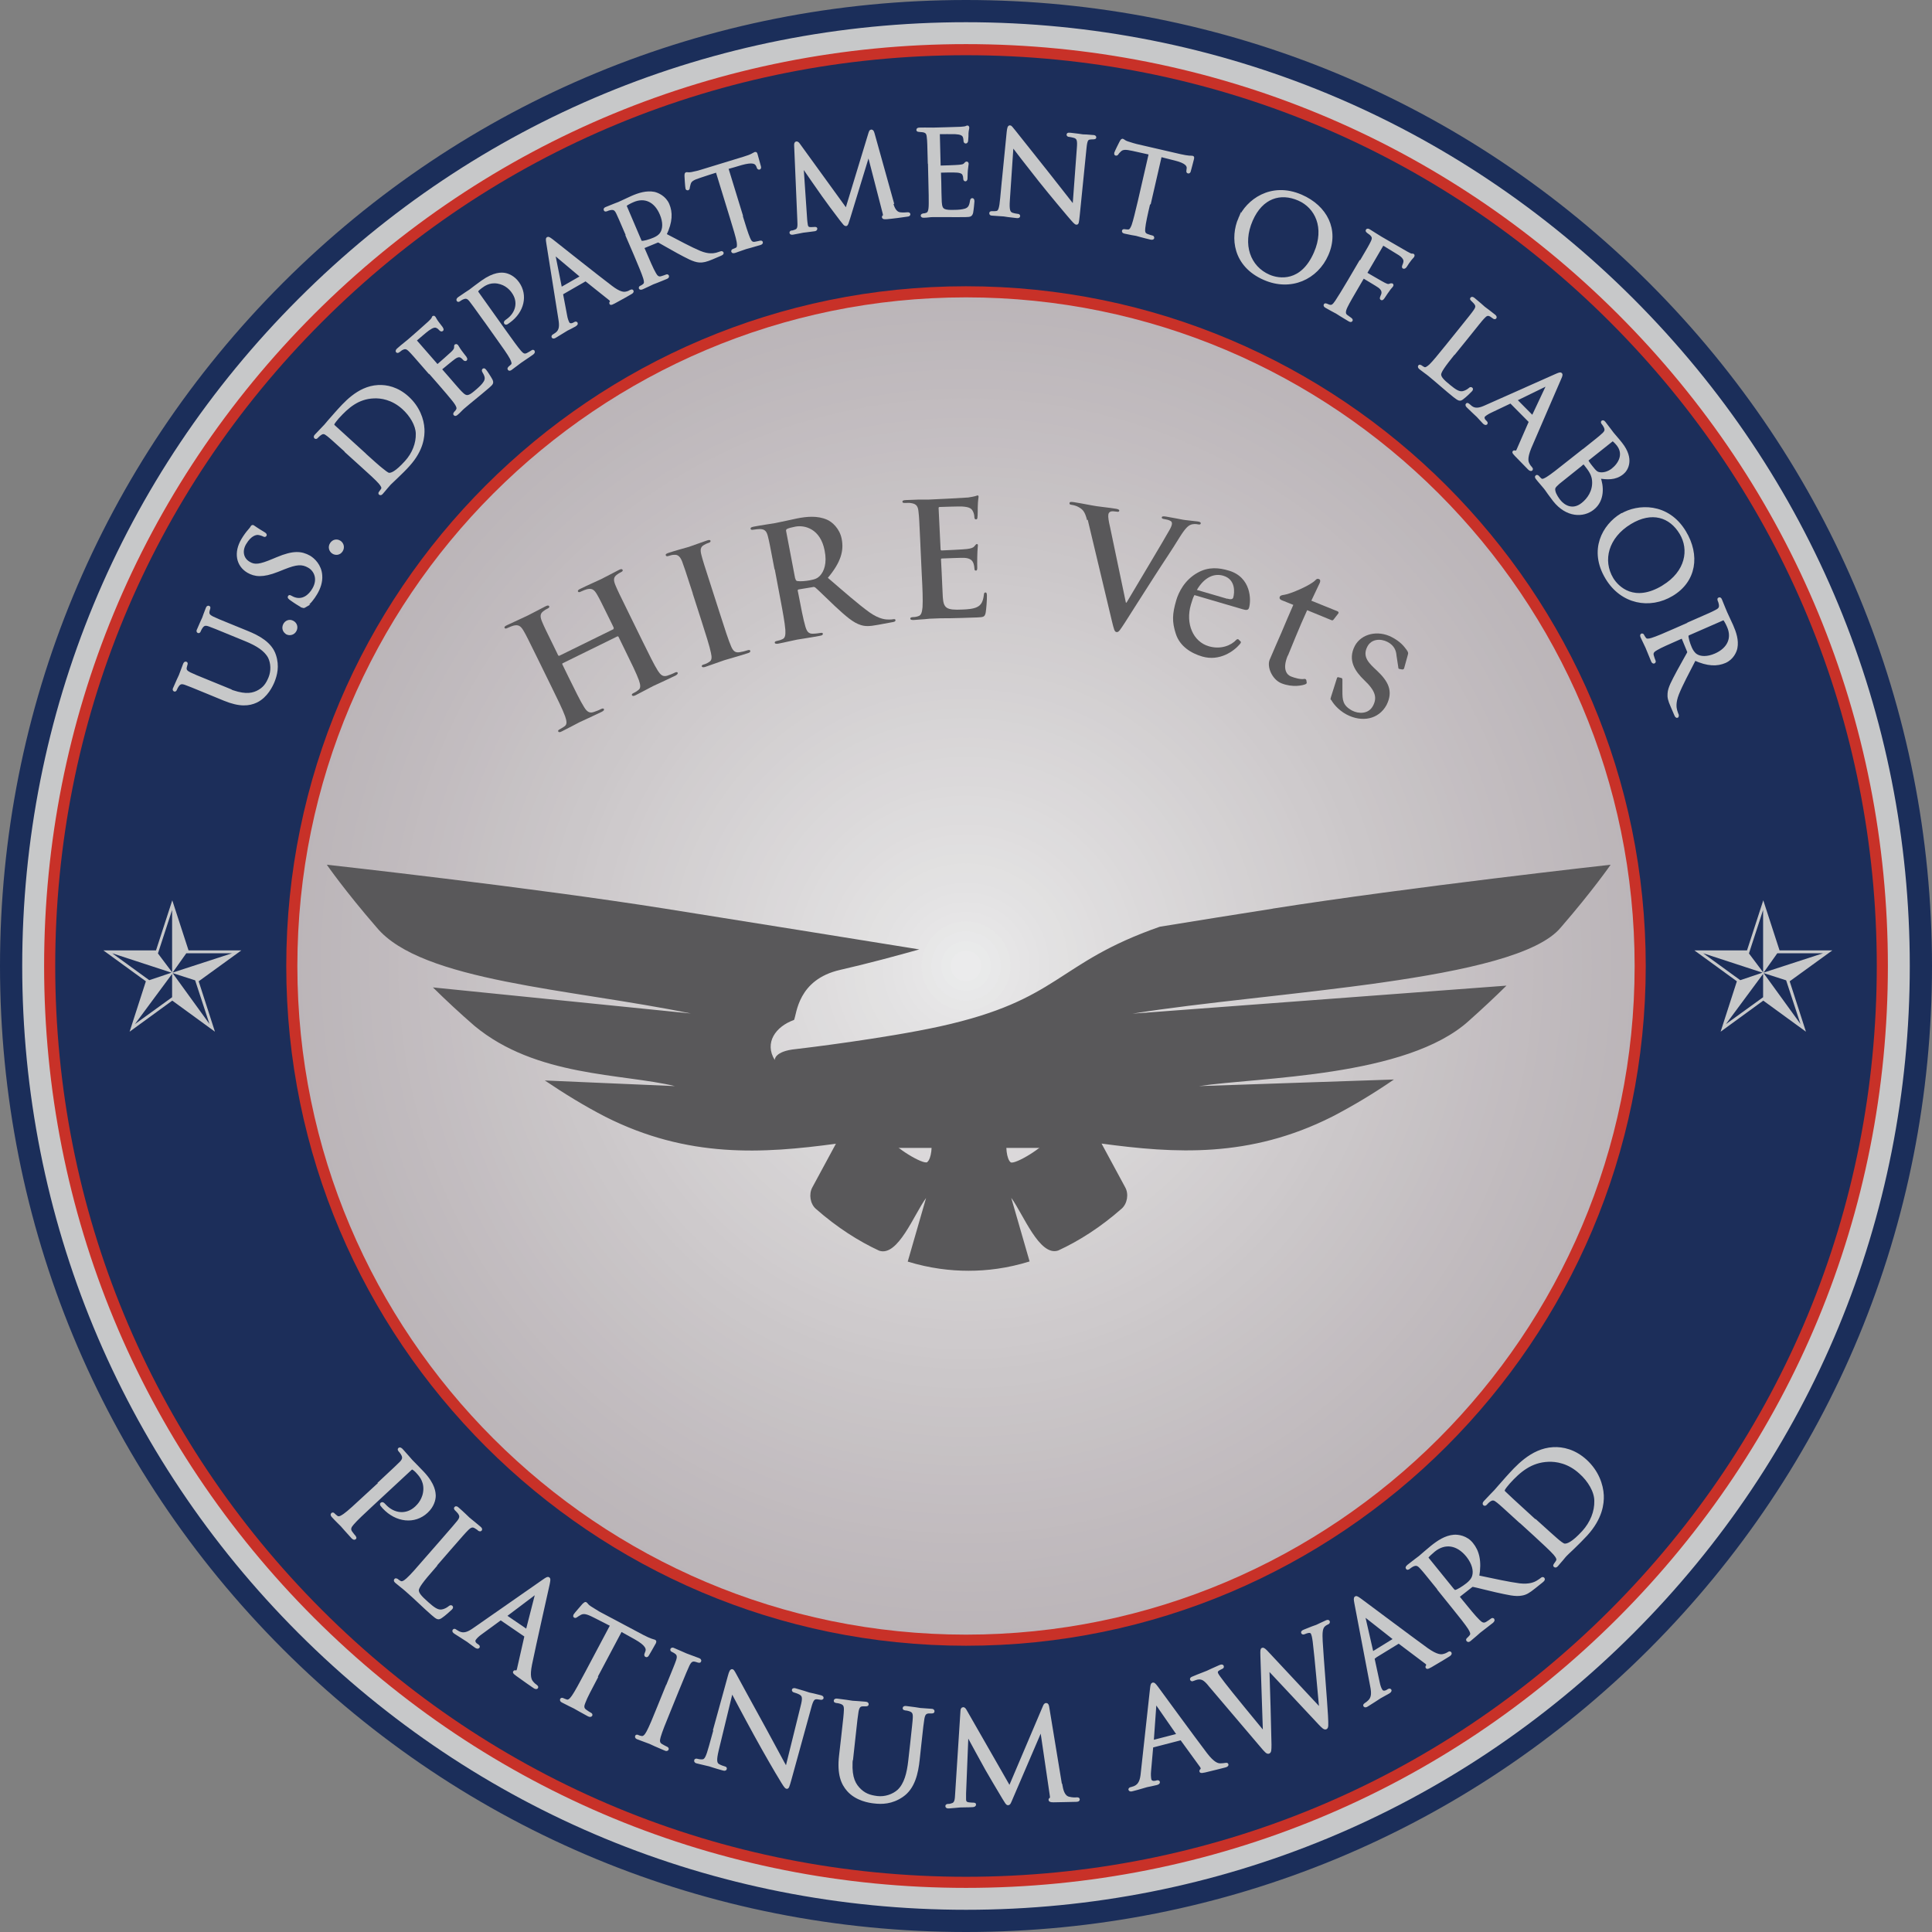 <svg xmlns="http://www.w3.org/2000/svg" xmlns:i="http://ns.adobe.com/AdobeIllustrator/10.0/" xmlns:xlink="http://www.w3.org/1999/xlink" id="Layer_1" viewBox="0 0 1200 1200"><rect x="0" y="0" width="1200" height="1200" fill="#808080" stroke="none"/><defs><clipPath id="clippath"><rect width="1200" height="1200" fill="none"></rect></clipPath><clipPath id="clippath-1"><path d="M181.2,600c0,231.3,187.5,418.7,418.7,418.7s418.8-187.5,418.8-418.7-187.5-418.8-418.8-418.8-418.7,187.5-418.7,418.8" fill="none"></path></clipPath><clipPath id="clippath-2"><rect width="1200" height="1200" fill="none"></rect></clipPath></defs><g clip-path="url(#clippath)"><path d="M1193.1,600c0,327.6-265.5,593.1-593.1,593.1S6.9,927.6,6.9,600,272.4,6.9,600,6.9s593.1,265.5,593.1,593.1" fill="#c7c8c9"></path><path d="M600,1200c-160.3,0-310.9-62.4-424.3-175.7C62.4,910.9,0,760.3,0,600S62.4,289.1,175.7,175.7C289.1,62.4,439.7,0,600,0s310.9,62.4,424.3,175.7c113.3,113.3,175.7,264,175.7,424.3s-62.4,310.9-175.7,424.3c-113.3,113.3-264,175.7-424.3,175.7M600,13.8c-156.6,0-303.8,61-414.5,171.7C74.7,296.2,13.8,443.4,13.8,600s61,303.8,171.7,414.5c110.7,110.7,257.9,171.7,414.5,171.7s303.8-61,414.5-171.7c110.7-110.7,171.7-257.9,171.7-414.5s-61-303.8-171.7-414.5C903.8,74.8,756.6,13.8,600,13.8" fill="#1b2e5a"></path><path d="M1169.1,600c0,314.3-254.8,569.1-569.1,569.1S30.9,914.3,30.9,600,285.7,30.9,600,30.9s569.1,254.8,569.1,569.1" fill="#1c2e5a"></path><path d="M600,1172.6c-152.9,0-296.7-59.6-404.9-167.7-108.2-108.2-167.7-251.9-167.7-404.9s59.6-296.7,167.7-404.9C303.3,87,447.1,27.4,600,27.4s296.7,59.6,404.9,167.7c108.2,108.1,167.7,251.9,167.7,404.9s-59.6,296.7-167.7,404.9c-108.1,108.1-251.9,167.7-404.9,167.7M600,34.3c-151.1,0-293.1,58.8-400,165.7-106.8,106.8-165.7,248.9-165.7,400s58.8,293.1,165.7,400c106.8,106.8,248.9,165.7,400,165.7s293.1-58.8,400-165.7c106.8-106.8,165.7-248.9,165.7-400s-58.8-293.1-165.7-400c-106.8-106.8-248.9-165.7-400-165.7" fill="#c83128"></path></g><g clip-path="url(#clippath-1)"><rect x="181.2" y="181.2" width="837.5" height="837.5" fill="#bbb5b9"></rect><path d="M1018.7,600c0,231.3-187.5,418.7-418.7,418.7s-418.7-187.5-418.7-418.7,187.5-418.7,418.7-418.7,418.7,187.5,418.7,418.7" fill="#bbb5b9"></path><path d="M1012.7,600c0,227.9-184.8,412.7-412.7,412.7s-412.7-184.8-412.7-412.7,184.8-412.7,412.7-412.7,412.7,184.8,412.7,412.7" fill="#bcb6b9"></path><path d="M1006.7,600c0,224.6-182.1,406.7-406.7,406.7s-406.7-182.1-406.7-406.7,182.1-406.7,406.7-406.7,406.7,182.1,406.7,406.7" fill="#bcb6ba"></path><path d="M1000.7,600c0,221.3-179.4,400.7-400.7,400.7s-400.7-179.4-400.7-400.7,179.4-400.7,400.7-400.7,400.7,179.4,400.7,400.7" fill="#bdb7ba"></path><path d="M994.7,600c0,218-176.7,394.7-394.7,394.7s-394.7-176.7-394.7-394.7,176.7-394.7,394.7-394.7,394.7,176.7,394.7,394.7" fill="#bdb7bb"></path><path d="M988.7,600c0,214.7-174,388.7-388.7,388.7s-388.7-174-388.7-388.7,174-388.7,388.7-388.7,388.7,174,388.7,388.7" fill="#beb8bb"></path><path d="M982.6,600c0,211.3-171.3,382.6-382.6,382.6s-382.6-171.3-382.6-382.6,171.3-382.6,382.6-382.6,382.6,171.3,382.6,382.6" fill="#beb9bc"></path><path d="M976.6,600c0,208-168.6,376.6-376.6,376.6s-376.6-168.6-376.6-376.6,168.6-376.6,376.6-376.6,376.6,168.6,376.6,376.6" fill="#bfb9bd"></path><path d="M970.6,600c0,204.7-165.9,370.6-370.6,370.6s-370.6-165.9-370.6-370.6,165.9-370.6,370.6-370.6,370.6,165.9,370.6,370.6" fill="#c0babd"></path><path d="M964.6,600c0,201.4-163.2,364.6-364.6,364.6s-364.6-163.2-364.6-364.6,163.2-364.6,364.6-364.6,364.6,163.2,364.6,364.6" fill="#c0babe"></path><path d="M958.6,600c0,198-160.5,358.6-358.6,358.6s-358.6-160.5-358.6-358.6,160.5-358.6,358.6-358.6,358.6,160.5,358.6,358.6" fill="#c1bbbe"></path><path d="M952.6,600c0,194.7-157.8,352.6-352.6,352.6s-352.6-157.8-352.6-352.6,157.8-352.6,352.6-352.6,352.6,157.8,352.6,352.6" fill="#c2bcbf"></path><path d="M946.5,600c0,191.4-155.2,346.5-346.5,346.5s-346.5-155.2-346.5-346.5,155.1-346.5,346.5-346.5,346.5,155.2,346.5,346.5" fill="#c2bcc0"></path><path d="M940.5,600c0,188.1-152.5,340.5-340.5,340.5s-340.5-152.5-340.5-340.5,152.5-340.5,340.5-340.5,340.5,152.5,340.5,340.5" fill="#c3bdc0"></path><path d="M934.5,600c0,184.7-149.8,334.5-334.5,334.5s-334.5-149.8-334.5-334.5,149.8-334.5,334.5-334.5,334.5,149.8,334.5,334.5" fill="#c3bec1"></path><path d="M928.5,600c0,181.4-147.1,328.5-328.5,328.5s-328.5-147.1-328.5-328.5,147.1-328.5,328.5-328.5,328.5,147.1,328.5,328.5" fill="#c4bec2"></path><path d="M922.5,600c0,178.1-144.4,322.5-322.5,322.5s-322.5-144.4-322.5-322.5,144.4-322.5,322.5-322.5,322.5,144.4,322.5,322.5" fill="#c5bfc2"></path><path d="M916.4,600c0,174.8-141.7,316.4-316.4,316.4s-316.4-141.7-316.4-316.4,141.7-316.4,316.4-316.4,316.4,141.7,316.4,316.4" fill="#c5c0c3"></path><path d="M910.4,600c0,171.4-139,310.4-310.4,310.4s-310.4-139-310.4-310.4,139-310.4,310.4-310.4,310.4,139,310.4,310.4" fill="#c6c1c3"></path><path d="M904.4,600c0,168.1-136.3,304.4-304.4,304.4s-304.4-136.3-304.4-304.4,136.3-304.4,304.4-304.4,304.4,136.3,304.4,304.4" fill="#c6c2c4"></path><path d="M898.4,600c0,164.8-133.6,298.4-298.4,298.4s-298.4-133.6-298.4-298.4,133.6-298.4,298.4-298.4,298.4,133.6,298.4,298.4" fill="#c7c2c5"></path><path d="M892.4,600c0,161.5-130.9,292.4-292.4,292.4s-292.4-130.9-292.4-292.4,130.9-292.4,292.4-292.4,292.4,130.9,292.4,292.4" fill="#c8c3c5"></path><path d="M886.3,600c0,158.2-128.2,286.4-286.3,286.4s-286.4-128.2-286.4-286.4,128.2-286.4,286.4-286.4,286.3,128.2,286.3,286.4" fill="#c8c4c6"></path><path d="M880.3,600c0,154.8-125.5,280.3-280.3,280.3s-280.3-125.5-280.3-280.3,125.5-280.3,280.3-280.3,280.3,125.5,280.3,280.3" fill="#c9c4c7"></path><path d="M874.3,600c0,151.5-122.8,274.3-274.3,274.3s-274.3-122.8-274.3-274.3,122.8-274.3,274.3-274.3,274.3,122.8,274.3,274.3" fill="#cac5c7"></path><path d="M868.3,600c0,148.2-120.1,268.3-268.3,268.3s-268.3-120.1-268.3-268.3,120.1-268.3,268.3-268.3,268.3,120.1,268.3,268.3" fill="#cac6c8"></path><path d="M862.3,600c0,144.9-117.4,262.3-262.3,262.3s-262.3-117.4-262.3-262.3,117.4-262.3,262.3-262.3,262.3,117.4,262.3,262.3" fill="#cbc7c9"></path><path d="M856.3,600c0,141.5-114.7,256.3-256.3,256.3s-256.3-114.7-256.3-256.3,114.7-256.3,256.3-256.3,256.3,114.7,256.3,256.3" fill="#cbc7c9"></path><path d="M850.2,600c0,138.2-112,250.2-250.2,250.2s-250.2-112-250.2-250.2,112-250.2,250.2-250.2,250.2,112,250.2,250.2" fill="#ccc8ca"></path><path d="M844.2,600c0,134.9-109.3,244.2-244.2,244.2s-244.2-109.3-244.2-244.2,109.4-244.2,244.2-244.2,244.2,109.3,244.2,244.2" fill="#cdc9cb"></path><path d="M838.2,600c0,131.6-106.6,238.2-238.2,238.2s-238.2-106.6-238.2-238.2,106.7-238.2,238.2-238.2,238.2,106.6,238.2,238.2" fill="#cecacc"></path><path d="M832.2,600c0,128.2-104,232.2-232.2,232.2s-232.2-104-232.2-232.2,104-232.2,232.2-232.2,232.2,104,232.2,232.2" fill="#cecacc"></path><path d="M826.2,600c0,124.9-101.3,226.2-226.2,226.2s-226.2-101.3-226.2-226.2,101.3-226.2,226.2-226.2,226.2,101.3,226.2,226.2" fill="#cfcbcd"></path><path d="M820.2,600c0,121.6-98.6,220.2-220.2,220.2s-220.1-98.6-220.1-220.2,98.6-220.1,220.1-220.1,220.2,98.6,220.2,220.1" fill="#d0ccce"></path><path d="M814.1,600c0,118.3-95.9,214.1-214.1,214.1s-214.1-95.9-214.1-214.1,95.9-214.1,214.1-214.1,214.1,95.9,214.1,214.1" fill="#d0cdcf"></path><path d="M808.1,600c0,114.9-93.2,208.1-208.1,208.1s-208.1-93.2-208.1-208.1,93.2-208.1,208.1-208.1,208.1,93.2,208.1,208.1" fill="#d1cecf"></path><path d="M802.1,600c0,111.6-90.5,202.1-202.1,202.1s-202.1-90.5-202.1-202.1,90.5-202.1,202.1-202.1,202.1,90.5,202.1,202.1" fill="#d2ced0"></path><path d="M796.1,600c0,108.3-87.8,196.1-196.1,196.1s-196.1-87.8-196.1-196.1,87.8-196.1,196.1-196.1,196.1,87.8,196.1,196.1" fill="#d2cfd1"></path><path d="M790.1,600c0,105-85.1,190.1-190.1,190.1s-190.1-85.1-190.1-190.1,85.1-190.1,190.1-190.1,190.1,85.1,190.1,190.1" fill="#d3d0d1"></path><path d="M784,600c0,101.6-82.4,184-184,184s-184-82.4-184-184,82.4-184,184-184,184,82.4,184,184" fill="#d4d1d2"></path><path d="M778,600c0,98.3-79.7,178-178,178s-178-79.7-178-178,79.7-178,178-178,178,79.7,178,178" fill="#d4d1d3"></path><path d="M772,600c0,95-77,172-172,172s-172-77-172-172,77-172,172-172,172,77,172,172" fill="#d5d2d4"></path><path d="M766,600c0,91.7-74.3,166-166,166s-166-74.3-166-166,74.3-166,166-166,166,74.3,166,166" fill="#d6d3d4"></path><path d="M760,600c0,88.4-71.6,160-160,160s-160-71.6-160-160,71.6-160,160-160,160,71.6,160,160" fill="#d6d4d5"></path><path d="M754,600c0,85-68.9,154-154,154s-154-68.9-154-154,68.9-154,154-154,154,68.9,154,154" fill="#d7d5d6"></path><path d="M747.9,600c0,81.7-66.2,147.9-147.9,147.9s-147.9-66.2-147.9-147.9,66.2-147.9,147.9-147.9,147.9,66.2,147.9,147.9" fill="#d8d5d7"></path><path d="M741.9,600c0,78.4-63.5,141.9-141.9,141.9s-141.9-63.5-141.9-141.9,63.5-141.9,141.9-141.9,141.9,63.5,141.9,141.9" fill="#d9d6d7"></path><path d="M735.9,600c0,75.1-60.8,135.9-135.9,135.9s-135.9-60.8-135.9-135.9,60.8-135.9,135.9-135.9,135.9,60.8,135.9,135.9" fill="#d9d7d8"></path><path d="M729.9,600c0,71.7-58.1,129.9-129.9,129.9s-129.9-58.2-129.9-129.9,58.1-129.9,129.9-129.9,129.9,58.2,129.9,129.9" fill="#dad8d9"></path><path d="M723.9,600c0,68.4-55.5,123.9-123.9,123.9s-123.9-55.5-123.9-123.9,55.5-123.9,123.9-123.9,123.9,55.5,123.9,123.9" fill="#dbd8da"></path><path d="M717.8,600c0,65.1-52.8,117.8-117.8,117.8s-117.8-52.8-117.8-117.8,52.8-117.8,117.8-117.8,117.8,52.8,117.8,117.8" fill="#dbd9da"></path><path d="M711.8,600c0,61.8-50.1,111.8-111.8,111.8s-111.8-50.1-111.8-111.8,50.1-111.8,111.8-111.8,111.8,50.1,111.8,111.8" fill="#dcdadb"></path><path d="M705.8,600c0,58.4-47.4,105.8-105.8,105.8s-105.8-47.4-105.8-105.8,47.4-105.8,105.8-105.8,105.8,47.4,105.8,105.8" fill="#dddbdc"></path><path d="M699.8,600c0,55.1-44.7,99.8-99.8,99.8s-99.8-44.7-99.8-99.8,44.7-99.8,99.8-99.8,99.8,44.7,99.8,99.8" fill="#dddcdd"></path><path d="M693.8,600c0,51.8-42,93.8-93.8,93.8s-93.8-42-93.8-93.8,42-93.8,93.8-93.8,93.8,42,93.8,93.8" fill="#dedcdd"></path><path d="M687.8,600c0,48.5-39.3,87.8-87.8,87.8s-87.8-39.3-87.8-87.8,39.3-87.8,87.8-87.8,87.8,39.3,87.8,87.8" fill="#dfddde"></path><path d="M681.7,600c0,45.1-36.6,81.7-81.7,81.7s-81.7-36.6-81.7-81.7,36.6-81.7,81.7-81.7,81.7,36.6,81.7,81.7" fill="#e0dedf"></path><path d="M675.7,600c0,41.8-33.9,75.7-75.7,75.7s-75.7-33.9-75.7-75.7,33.9-75.7,75.7-75.7,75.7,33.9,75.7,75.7" fill="#e0dfe0"></path><path d="M669.7,600c0,38.5-31.2,69.7-69.7,69.7s-69.7-31.2-69.7-69.7,31.2-69.7,69.7-69.7,69.7,31.2,69.7,69.7" fill="#e1e0e0"></path><path d="M663.7,600c0,35.2-28.5,63.7-63.7,63.7s-63.7-28.5-63.7-63.7,28.5-63.7,63.7-63.7,63.7,28.5,63.7,63.7" fill="#e2e1e1"></path><path d="M657.7,600c0,31.9-25.8,57.7-57.7,57.7s-57.7-25.8-57.7-57.7,25.8-57.7,57.7-57.7,57.7,25.8,57.7,57.7" fill="#e2e1e2"></path><path d="M651.6,600c0,28.5-23.1,51.7-51.7,51.7s-51.6-23.1-51.6-51.7,23.1-51.7,51.6-51.7,51.7,23.1,51.7,51.7" fill="#e3e2e3"></path><path d="M645.6,600c0,25.2-20.4,45.6-45.6,45.6s-45.6-20.4-45.6-45.6,20.4-45.6,45.6-45.6,45.6,20.4,45.6,45.6" fill="#e4e3e4"></path><path d="M639.6,600c0,21.9-17.7,39.6-39.6,39.6s-39.6-17.7-39.6-39.6,17.7-39.6,39.6-39.6,39.6,17.7,39.6,39.6" fill="#e5e4e5"></path><path d="M633.6,600c0,18.6-15,33.6-33.6,33.6s-33.6-15-33.6-33.6,15-33.6,33.6-33.6,33.6,15,33.6,33.6" fill="#e6e5e6"></path><path d="M627.6,600c0,15.2-12.3,27.6-27.6,27.6s-27.6-12.3-27.6-27.6,12.3-27.6,27.6-27.6,27.6,12.3,27.6,27.6" fill="#e7e7e7"></path><path d="M621.6,600c0,11.9-9.7,21.6-21.6,21.6s-21.6-9.7-21.6-21.6,9.6-21.6,21.6-21.6,21.6,9.7,21.6,21.6" fill="#e8e8e9"></path><path d="M615.5,600c0,8.6-7,15.5-15.5,15.5s-15.5-7-15.5-15.5,7-15.5,15.5-15.5,15.5,7,15.5,15.5" fill="#e9eaea"></path><path d="M609.5,600c0,5.3-4.3,9.5-9.5,9.5s-9.5-4.3-9.5-9.5,4.3-9.5,9.5-9.5,9.5,4.3,9.5,9.5" fill="#ebebec"></path></g><g clip-path="url(#clippath-2)"><path d="M600,1022.2c-232.8,0-422.2-189.4-422.2-422.2s189.4-422.2,422.2-422.2,422.2,189.4,422.2,422.2-189.4,422.2-422.2,422.2M600,184.7c-229,0-415.3,186.3-415.3,415.3s186.3,415.3,415.3,415.3,415.3-186.3,415.3-415.3-186.3-415.3-415.3-415.3" fill="#c83128"></path><path d="M790.5,564.4c-21.7,3.4-46.2,7.3-70.1,11.2-65,22.7-61.4,45.3-136.5,61.9-34.2,7.5-85.8,13.7-89.5,14.1-13.6,1.3-13.2,6.8-13.2,6.8-6.6-10.7.5-20.8,12-24.9,1.7-3.7,2.2-25.1,28.7-31.1,16.3-3.7,35.6-8.9,49.1-12.7-39.1-6.3-106.2-17.1-157.8-25.3-85.1-13.5-210.2-27.3-210.2-27.3,0,0,11.2,16.2,30.9,38.9h0c27.8,33.7,120.9,38.2,195.2,53.5l-160.2-16.2c8,7.9,16.6,15.9,25.7,23.8,38.3,31.9,91.9,29.6,124.6,37.5l-80.8-3.5c12,8.1,24.5,15.8,37.5,22.5,51.4,26,98,22.9,143.3,16.8l-14.7,27.2c-2.2,4.1-1.3,10.1,2.2,13.2,13.3,11.7,26.6,20.1,39.3,26,11.7,4.1,21.8-22.7,29.2-32.7l-11.4,39.5c13.7,4.2,26.5,5.7,37.8,5.7s24.1-1.5,37.9-5.8l-11.4-39.5c7.4,10,17.5,36.7,29.2,32.7,12.8-5.9,26.1-14.3,39.4-26,3.5-3.1,4.5-9.1,2.2-13.2l-14.7-27.2c45.3,6.1,91.8,9.2,143.2-16.7,13.3-6.9,26.2-14.7,38.4-23.1l-121.1,4.1c37.2-5.6,129-5.4,167.7-40.6,8.2-7.3,16-14.6,23.3-21.8l-232.3,17.4c85.6-13.8,238.4-19.8,266.1-53.6h0c19.7-22.7,30.9-38.9,30.9-38.9,0,0-125.1,13.9-210.2,27.3M576,721.8c-2.4,1.9-21.4-9.6-23.4-14.8-.2-.5-.3-.9-.4-1.3-1.5-5.9,4.5-7.4,4.5-7.4,0,0,1.8-4.1,4.8-3.9,1.7.1,4.8,1.6,4.8,1.6,0,0,1.6-1.1,3.1-1.2,3.8-.3,6,3.3,7.6,8,.3.9.6,1.9.9,2.8,1.6,5.9.5,14.2-1.9,16.1M651.1,707.1c-2.1,5.2-21,16.6-23.4,14.8-2.4-1.9-3.5-10.2-1.9-16.1.3-1,.6-1.9.9-2.8,1.6-4.6,3.8-8.2,7.6-8,1.5.1,3.1,1.2,3.1,1.2,0,0,3.1-1.5,4.8-1.6,2.9-.2,4.8,3.9,4.8,3.9,0,0,6,1.5,4.5,7.4-.1.4-.2.9-.4,1.3" fill="#59585a"></path><polygon points="532.5 662.3 663 662.3 663 713 535.7 713 532.5 662.3" fill="#59585a"></polygon><path d="M380.9,390.6c.3-.1.4-.4.2-.9l-.9-1.9c-6.6-13.4-7.8-15.9-9.4-18.6-1.7-2.9-3.1-4-6.3-3.2-.8.2-2.3.8-3.6,1.4-1,.5-1.6.6-1.9,0-.3-.6.2-1.1,1.5-1.7,4.8-2.4,10.5-4.8,12.9-6,2.1-1,7.6-4,11-5.7,1.2-.6,1.9-.7,2.3-.1.3.6-.1,1.1-1.2,1.6-.7.3-1.5.8-2.4,1.5-2.2,1.6-2.1,3.5-.8,6.6,1.2,2.9,2.4,5.4,9,18.8l7.6,15.5c4,8.1,7.4,15.1,9.7,18.7,1.5,2.3,3,4,5.8,3.1,1.3-.4,3.4-1.2,4.7-1.9,1-.5,1.5-.4,1.8,0,.3.6-.3,1.2-1.3,1.8-5.7,2.8-11.4,5.3-13.9,6.5-2,1-7.5,4-10.9,5.7-1.2.6-2,.6-2.3,0-.2-.4,0-.9,1.1-1.4,1.3-.6,2.3-1.3,3-1.9,1.6-1.2,1.1-3.4.2-6.1-1.4-3.9-4.8-10.9-8.8-19l-3.8-7.8c-.2-.4-.5-.4-.8-.3l-33.8,16.6c-.3.1-.5.4-.3.8l3.8,7.8c4,8.1,7.4,15.1,9.7,18.7,1.5,2.4,3,4,5.8,3.1,1.3-.4,3.4-1.2,4.7-1.9,1-.5,1.5-.4,1.8,0,.3.6-.3,1.2-1.3,1.7-5.7,2.8-11.4,5.3-13.9,6.5-2,1-7.5,4-11,5.7-1.1.6-1.9.6-2.2,0-.2-.4,0-.9,1.1-1.4,1.3-.7,2.3-1.4,3-1.9,1.6-1.2,1.1-3.4.2-6.1-1.4-3.9-4.8-10.9-8.8-19l-7.6-15.5c-6.6-13.4-7.8-15.9-9.4-18.6-1.7-2.9-3.1-4-6.3-3.2-.8.2-2.3.8-3.6,1.4-1,.5-1.6.6-1.9,0-.3-.6.2-1.1,1.5-1.7,4.8-2.3,10.5-4.8,12.9-6,2.1-1,7.6-4,11-5.7,1.2-.6,1.9-.7,2.3-.1.3.6-.1,1.1-1.2,1.6-.7.3-1.5.8-2.4,1.5-2.2,1.6-2.1,3.5-.8,6.6,1.2,2.9,2.4,5.4,9,18.8l.9,1.9c.2.4.6.5.8.4l33.8-16.6Z" fill="#59585a"></path><path d="M430.3,368.6c-4.6-14.2-5.5-16.9-6.6-19.8-1.2-3.1-2.7-4.4-4.9-4.2-1.1,0-2.4.3-3.5.7-.9.3-1.6.3-1.8-.5-.2-.6.5-1,2-1.5,3.6-1.2,9.5-2.8,12.3-3.6,2.3-.8,7.8-2.8,11.3-4,1.2-.4,2-.4,2.2.1.2.7-.3,1.1-1.2,1.4-.9.3-1.7.6-2.7,1.2-2.4,1.3-2.6,3.1-1.7,6.5.8,3.1,1.6,5.7,6.2,19.9l5.3,16.5c2.9,9.1,5.3,16.5,7,20.4,1.1,2.4,2.3,3.9,5.2,3.4,1.4-.2,3.5-.7,4.9-1.2,1-.3,1.6-.2,1.7.3.2.7-.4,1.2-1.5,1.5-6.2,2-12.2,3.6-14.7,4.4-2.2.7-8,2.9-11.7,4.1-1.2.4-2,.3-2.2-.3-.1-.5.1-.9,1.3-1.2,1.4-.4,2.5-1,3.2-1.5,1.8-1,1.8-2.8,1.2-5.6-.8-4.1-3.2-11.5-6.1-20.6l-5.3-16.5Z" fill="#59585a"></path><path d="M481.1,353.8c-2.8-14.7-3.3-17.4-4.1-20.5-.8-3.3-1.9-4.7-5.2-4.7-.8,0-2.5.2-3.8.4-1.1.2-1.7.1-1.8-.6-.1-.7.5-1,2-1.3,5.1-1,11.3-1.8,13.3-2.2,3.3-.6,10.6-2.3,13.6-2.9,6.1-1.2,12.7-1.8,18.6.8,3.1,1.3,7.9,5.5,9.1,12,1.4,7.2-.4,14.3-8.6,24.1,10.7,9.2,19,16.5,25.8,21.4,6.5,4.6,10.6,4.5,12.1,4.5,1.1,0,2,0,2.8-.2.8-.1,1.2,0,1.3.5.1.8-.5,1.1-1.7,1.3l-9.2,1.7c-5.4,1-7.9,1-10.7.1-4.6-1.4-9.1-5.3-16-11.7-4.9-4.6-10.6-10.3-12.1-11.5-.6-.5-1.2-.5-1.9-.3l-8.5,1.4c-.5.1-.7.3-.6.9l.3,1.4c1.7,9,3.2,16.6,4.4,20.6.8,2.8,1.8,4.8,4.8,4.6,1.5,0,3.7-.3,4.8-.5.8-.1,1.2,0,1.3.5.1.7-.5,1.1-1.8,1.3-5.6,1.1-12.8,2.1-14.3,2.4-1.8.3-7.9,1.8-11.7,2.5-1.3.2-2,0-2.1-.6,0-.5.2-.9,1.4-1.1,1.5-.3,2.6-.7,3.4-1.1,1.9-.8,1.9-3,1.8-5.8-.3-4.2-1.7-11.8-3.4-20.7l-3.2-17ZM494,359.3c.2,1.1.5,1.4,1.2,1.6,2.2.3,5.1,0,7.5-.4,3.9-.7,5.1-1.4,6.6-2.9,2.5-2.7,4.5-7.7,2.9-15.6-2.6-13.7-12.5-16-18.2-14.9-2.4.5-4.1.9-5.1,1.4-.6.3-.8.8-.6,1.5l5.6,29.4Z" fill="#59585a"></path><path d="M571.7,338.7c-.7-14.9-.8-17.7-1.2-20.8-.3-3.3-1.2-4.9-4.5-5.4-.8-.2-2.5-.2-3.8-.1-1.1,0-1.7-.1-1.7-.8,0-.7.6-.9,2.1-1,2.7-.1,5.5-.2,8-.3,2.6,0,4.8,0,6.2,0,3.1-.1,22.7-1.1,24.6-1.3,1.9-.3,3.4-.6,4.2-.8.5-.1,1.1-.4,1.6-.5.5,0,.6.4.6.9,0,.7-.4,1.9-.5,6.4,0,1,0,5.3-.2,6.5,0,.5-.2,1.1-.9,1.1-.7,0-.9-.5-1-1.3,0-.7-.2-2.4-.8-3.5-.8-1.7-1.8-2.9-6.8-3.2-1.7-.1-12,.2-14,.3-.5,0-.7.3-.6,1l1.2,24.9c0,.7.1,1.1.7,1.1,2.2-.1,13.5-.6,15.7-.9,2.4-.3,3.8-.7,4.6-1.7.7-.8,1-1.3,1.5-1.4.4,0,.7.2.7.8,0,.6-.3,2.2-.4,7.2,0,2-.1,5.9,0,6.6,0,.8,0,1.9-.8,1.9-.7,0-.9-.4-.9-.8-.1-1-.2-2.3-.6-3.5-.6-1.9-2-3.4-5.7-3.6-1.9-.1-11.6.3-14,.4-.5,0-.6.4-.5,1l.4,7.8c.2,3.3.5,12.4.7,15.2.5,6.8,2.1,8.2,12.2,7.7,2.6-.1,6.7-.3,9.2-1.6,2.5-1.3,3.6-3.4,4.1-7.5.1-1.1.3-1.5,1-1.5.8,0,.8.8.9,1.7.1,2.3-.4,9-.8,11-.6,2.6-1.5,2.6-5.2,2.8-7.4.3-12.8.4-17,.5-4.2,0-7.3,0-10.2.2-1.1,0-3.3.1-5.6.4-2.3.1-4.8.4-6.8.5-1.3,0-2-.2-2-.9,0-.5.4-.8,1.5-.9,1.5,0,2.7-.3,3.5-.6,1.9-.5,2.3-2.7,2.6-5.5.3-4.2,0-11.9-.5-21l-.8-17.3Z" fill="#59585a"></path><path d="M675.2,323.1c-1.4-5.7-2.9-7-6.2-8.6-1.4-.6-2.9-.9-3.7-1-.9-.1-1.1-.5-1-1.1.1-.8,1.2-.7,2.7-.5,5.2.8,10.7,2,14.1,2.5,2.4.4,7.1.8,12,1.6,1.2.2,2.2.5,2.1,1.2-.1.7-.7.8-1.6.6-1.6-.2-3-.4-3.9,0-.8.4-1.2,1-1.3,1.9-.2,1.3.2,4.1,1.1,7.8l9.8,46.8h.4c5.9-10,23.5-39.3,26.8-45.3.7-1.2,1.3-2.6,1.4-3.5.1-.8-.1-1.6-1-2-1.1-.6-2.6-.9-3.8-1.1-.9-.1-1.6-.4-1.5-1,.1-.8,1-.8,2.9-.5,4.9.8,8.9,1.7,10.2,1.9,1.6.3,6.3.7,9.2,1.1,1.3.2,2,.5,1.9,1.2-.1.7-.7.8-1.7.6-1-.2-3-.5-4.9.4-1.4.7-3.1,2.1-6.7,7.9-5.2,8.5-8.7,13.4-15.8,24.5-8.5,13.2-14.7,23.1-17.6,27.6-3.4,5.2-4.2,6.7-5.6,6.5-1.3-.2-1.6-1.7-2.8-6.5l-15.1-63.3Z" fill="#59585a"></path><path d="M741.8,369.8c-.6,1-1.3,2.9-2.1,5.7-3.5,11.9,1.4,23.1,11.1,25.9,7.4,2.2,13.9-.5,17.1-4,.4-.4.9-.5,1.3-.3l1.3,1.3c.3.2.5.7-.5,1.8-3.6,4.2-12.4,10.7-23.2,7.6-6.9-2-14-6.3-16.5-14.2-2.4-7.4-2.2-12.3.3-20.8,1.4-4.7,5-12.5,13.3-17.1,6.8-3.8,13.2-3.1,19.3-1.3,14,4.1,14,18.4,12.6,23.1-.5,1.7-2,1.5-4,.9l-30-8.8ZM762.2,371.8c2.3.7,3.5.4,3.8-.7.8-2.8,1.7-11.2-6.2-13.5-5.3-1.6-11.5.5-16.4,8.8l18.8,5.5Z" fill="#59585a"></path><path d="M799.8,407.3c-3.6,8.8-.2,11.9,1.9,12.8,2.7,1.1,6.3,2,8.4,1.6.7-.1,1.1.2,1.3.8l.2,1.3c.2.6-.3,1-.8,1.2-1.6.7-7.9,2.2-14.9-.6-5.7-2.3-9.1-10.1-7.3-14.6,2-4.8,6.5-15,7.2-16.6l1.1-2.6c.9-2.1,4.2-10,6.4-14.9l-7.2-2.9c-1.1-.4-1.6-1.2-1.2-2.1.4-.9,1.2-1,3-1.3,3.5-.5,16.2-5.8,19.3-9.2.7-.8,1.4-.8,2.1-.5.9.4.8,1.3.5,2.2l-5.3,11.2,16.3,6.6c.7.3.8,1,.4,1.4l-2.8,3.6c-.4.5-.7.8-1.4.5l-15.1-6.2c-2.4,5.3-4.9,11-7.1,16.4l-4.8,11.7Z" fill="#59585a"></path><path d="M826.6,434.8c-.4-.6,0-1.3.1-1.9l3.7-11.7c.2-.6.6-.7,1.1-.5l1.6.4c.5.1.7.5.7,1.2v7c0,5.3.1,8.9,6.1,12.1,3.9,2,10.1,2.3,12.9-3,2.6-5,1.7-9.2-5.5-16-5.6-5.4-10.4-12.3-5.8-21.2,4.1-7.7,14.4-9.9,22.9-5.5,5.4,2.8,7.6,5.7,9.1,7.7,1.3,1.7,1.2,2.3,1,3.1l-2.4,8.7c-.2.4-.6.7-1.3.6l-1.6-.3c-.5-.1-.7-.3-.7-1.1l-1.1-7.2c-.2-2.8-1.2-6.2-5.6-8.5-4.3-2.2-10-1.9-12.5,2.9-3.4,6.5,1.2,10.5,5.9,14.9,7,6.6,10.4,12.7,6,21.4-4.9,9-15.3,10.9-24.8,5.9-5.5-2.9-8.8-7.5-9.6-9.2" fill="#59585a"></path><path d="M236.5,920.3c9-8.4,10.6-9.9,12.4-11.7,1.8-1.9,2.3-3.3.9-5.6-.3-.6-1.2-1.7-1.7-2.2-.2-.2-.3-.6-.1-.8.3-.3.7-.1,1.4.5,2.5,2.7,5.7,6.5,6.1,6.9,1.2,1.3,4.6,4.6,7.2,7.4,7,7.5,7,12.4,7.1,14.2,0,2.4-1,6.5-4.8,10-7.5,7-18.8,5.8-26.7-2.7-.3-.3-.9-1-1.1-1.3-.3-.3-.5-.8-.2-1,.5-.4.9-.1,2,1.1,5.4,5.8,13.4,6.9,19.5,1.2,1.4-1.3,5.1-5.1,5.3-11.2s-3.5-9.5-4.7-10.9c-.9-1-2-1.9-2.7-2.2-.5-.3-1,0-1.5.5l-23.7,22c-5.5,5.1-10.1,9.4-12.2,11.9-1.5,1.7-2.4,3.3-1,5.3.7,1,1.8,2.4,2.3,2.9.3.4.3.6.1.8-.3.3-.7.1-1.4-.5-3.1-3.3-6.4-7.2-6.7-7.5-.2-.2-3.9-3.8-5.5-5.6-.6-.7-.8-1.1-.4-1.4.2-.2.5-.2.8.2.5.5,1.3,1.2,1.9,1.6,1.3,1,2.9.1,4.8-1.2,2.7-1.9,7.3-6.2,12.8-11.3l10.2-9.4Z" fill="#c7c8c9"></path><path d="M236.5,920.3c9-8.4,10.6-9.9,12.4-11.7,1.8-1.9,2.3-3.3.9-5.6-.3-.6-1.2-1.7-1.7-2.2-.2-.2-.3-.6-.1-.8.3-.3.7-.1,1.4.5,2.5,2.7,5.7,6.5,6.1,6.9,1.2,1.3,4.6,4.6,7.2,7.4,7,7.5,7,12.4,7.1,14.2,0,2.4-1,6.5-4.8,10-7.5,7-18.8,5.8-26.7-2.7-.3-.3-.9-1-1.1-1.3-.3-.3-.5-.8-.2-1,.5-.4.9-.1,2,1.1,5.4,5.8,13.4,6.9,19.5,1.2,1.4-1.3,5.1-5.1,5.3-11.2s-3.5-9.5-4.7-10.9c-.9-1-2-1.9-2.7-2.2-.5-.3-1,0-1.5.5l-23.7,22c-5.5,5.1-10.1,9.4-12.2,11.9-1.5,1.7-2.4,3.3-1,5.3.7,1,1.8,2.4,2.3,2.9.3.4.3.6.1.8-.3.3-.7.1-1.4-.5-3.1-3.3-6.4-7.2-6.7-7.5-.2-.2-3.9-3.8-5.5-5.6-.6-.7-.8-1.1-.4-1.4.2-.2.5-.2.8.2.5.5,1.3,1.2,1.9,1.6,1.3,1,2.9.1,4.8-1.2,2.7-1.9,7.3-6.2,12.8-11.3l10.2-9.4Z" fill="none" stroke="#c7c8c9" stroke-miterlimit="10" stroke-width="1.7"></path><path d="M269.8,973.2c-7.6,8.7-10.7,12.7-10.5,14.8.2,1.8,1.4,3.6,6.2,7.8,3.3,2.9,6,5.2,9,4.7,1.6-.2,3.5-1.2,4.7-2.2.5-.4.9-.6,1.2-.3.3.3.2.6-.4,1.2-.6.6-4.1,3.8-6.1,5.1-1.6,1-2,1.1-5.3-1.8-5.3-4.6-10.2-9.6-16.2-14.8-1.9-1.7-3.9-3.1-6.2-5.1-.7-.6-.9-1-.6-1.3.2-.2.4-.2.8,0,.5.5,1.4,1,2,1.4,1.4.8,2.9-.2,4.6-1.7,2.5-2.2,6.6-6.9,11.5-12.6l9.1-10.4c8.1-9.3,9.5-10.9,11.1-12.9,1.6-2.1,2-3.5.3-5.7-.4-.5-1.4-1.5-1.9-2-.2-.2-.4-.5-.2-.8.3-.4.7-.2,1.4.4,2.8,2.4,6.5,6,6.8,6.3.3.3,5,4,6.8,5.6.7.6.9,1,.6,1.3-.2.2-.6.1-.8,0-.4-.4-1.3-1.1-2.2-1.6-2-1.3-3.4-.7-5.4,1.3-1.8,1.8-3.2,3.4-11.3,12.7l-9.2,10.6Z" fill="#c7c8c9"></path><path d="M269.8,973.2c-7.6,8.7-10.7,12.7-10.5,14.8.2,1.8,1.4,3.6,6.2,7.8,3.3,2.9,6,5.2,9,4.7,1.6-.2,3.5-1.2,4.7-2.2.5-.4.9-.6,1.2-.3.3.3.2.6-.4,1.2-.6.6-4.1,3.8-6.1,5.1-1.6,1-2,1.1-5.3-1.8-5.3-4.6-10.2-9.6-16.2-14.8-1.9-1.7-3.9-3.1-6.2-5.1-.7-.6-.9-1-.6-1.3.2-.2.4-.2.8,0,.5.5,1.4,1,2,1.4,1.4.8,2.9-.2,4.6-1.7,2.5-2.2,6.6-6.9,11.5-12.6l9.1-10.4c8.1-9.3,9.5-10.9,11.1-12.9,1.6-2.1,2-3.5.3-5.7-.4-.5-1.4-1.5-1.9-2-.2-.2-.4-.5-.2-.8.3-.4.7-.2,1.4.4,2.8,2.4,6.5,6,6.8,6.3.3.3,5,4,6.8,5.6.7.6.9,1,.6,1.3-.2.2-.6.1-.8,0-.4-.4-1.3-1.1-2.2-1.6-2-1.3-3.4-.7-5.4,1.3-1.8,1.8-3.2,3.4-11.3,12.7l-9.2,10.6Z" fill="none" stroke="#c7c8c9" stroke-miterlimit="10" stroke-width="1.7"></path><path d="M311.6,1005.7c-.3-.2-.7-.2-1,0l-11.9,8.7c-1.7,1.2-3.1,2.5-3.9,3.7-.9,1.3,0,2.8,1.1,3.5.2.1.4.3.6.4.7.5.8.7.6,1-.3.4-1,.1-1.6-.3-1.6-1.1-4.2-3.1-4.9-3.6-.7-.5-4.6-2.9-7.8-5-.9-.6-1.2-1-.9-1.4.2-.3.6-.2,1.2.3.5.3,1.1.7,1.7,1,3.4,1.7,6.4.2,9.8-2.2l42.9-29.9c2.3-1.6,2.8-1.8,3.2-1.5.4.3.4.8-.1,3.4-.7,3.2-8.4,37.3-11,50-1.5,7.4-.3,9.8.9,11.2.8,1,1.8,1.8,2.4,2.2.4.3.7.6.5.9-.3.4-1,.1-1.7-.4-1-.7-6-4.1-10.5-7.4-1.2-.9-2-1.5-1.7-1.8.2-.3.5-.3.8-.1.5.1,1.3-.2,1.6-1.5l4.6-20.3c0-.4,0-.6-.3-.8l-14.5-9.9ZM326.9,1012.7c.3.2.5,0,.6-.3l5.6-21.9c.3-1.2,0-1.4-1-.7l-17.9,13.5c-.4.2-.3.5-.1.6l12.9,8.8Z" fill="#c7c8c9"></path><path d="M311.6,1005.7c-.3-.2-.7-.2-1,0l-11.9,8.7c-1.7,1.2-3.1,2.5-3.9,3.7-.9,1.3,0,2.8,1.1,3.5.2.1.4.3.6.4.7.5.8.7.6,1-.3.4-1,.1-1.6-.3-1.6-1.1-4.2-3.1-4.9-3.6-.7-.5-4.6-2.9-7.8-5-.9-.6-1.2-1-.9-1.4.2-.3.6-.2,1.2.3.5.3,1.1.7,1.7,1,3.4,1.7,6.4.2,9.8-2.2l42.9-29.9c2.3-1.6,2.8-1.8,3.2-1.5.4.3.4.8-.1,3.4-.7,3.2-8.4,37.3-11,50-1.5,7.4-.3,9.8.9,11.2.8,1,1.8,1.8,2.4,2.2.4.3.7.6.5.9-.3.4-1,.1-1.7-.4-1-.7-6-4.1-10.5-7.4-1.2-.9-2-1.5-1.7-1.8.2-.3.5-.3.8-.1.5.1,1.3-.2,1.6-1.5l4.6-20.3c0-.4,0-.6-.3-.8l-14.5-9.9ZM326.9,1012.7c.3.2.5,0,.6-.3l5.6-21.9c.3-1.2,0-1.4-1-.7l-17.9,13.5c-.4.2-.3.5-.1.6l12.9,8.8Z" fill="none" stroke="#c7c8c9" stroke-miterlimit="10" stroke-width="1.7"></path><path d="M370.4,1042c-3.5,6.7-6.5,12.2-7.6,15.3-.9,2.1-1.2,3.9.8,5.3.9.7,2.5,1.7,3.1,2,.4.2.5.5.4.7-.2.3-.7.4-1.5,0-4-2.1-8.4-4.7-8.8-4.9-.4-.2-5-2.4-7.2-3.6-.8-.4-1.1-.7-.9-1.2.1-.2.4-.3.8-.1.7.3,1.6.7,2.3.9,1.6.5,2.8-.9,4.1-2.7,1.9-2.7,4.8-8.2,8.4-14.9l15.6-29.4c-3.6-1.8-7.2-3.7-10.8-5.5-4.5-2.3-6.5-2.7-8.6-1.7-1.4.8-1.9,1.1-2.4,1.5-.5.4-.8.5-1.1.3-.2-.1-.2-.4,0-.8.4-.7,5-5.9,5.4-6.4.4-.3,1.1-1.1,1.4-.9.5.3.9,1.4,2.7,2.5,2,1.3,4.7,2.9,5.5,3.4l27.1,14.4c2.3,1.2,4.1,2,5.3,2.4,1.2.4,1.9.6,2.2.7.4.2.1.6,0,1-1.1,2.1-3.9,6.8-4.3,7.5-.3.6-.7.8-1,.6-.4-.2-.4-.5,0-1.5.1-.3.2-.5.3-.8.9-2.2,0-4.7-6.9-8.6-3-1.7-6-3.3-9-5l-15.6,29.4Z" fill="#c7c8c9"></path><path d="M370.4,1042c-3.5,6.7-6.5,12.2-7.6,15.3-.9,2.1-1.2,3.9.8,5.3.9.7,2.5,1.7,3.1,2,.4.2.5.5.4.7-.2.3-.7.4-1.5,0-4-2.1-8.4-4.7-8.8-4.9-.4-.2-5-2.4-7.2-3.6-.8-.4-1.1-.7-.9-1.2.1-.2.4-.3.8-.1.7.3,1.6.7,2.3.9,1.6.5,2.8-.9,4.1-2.7,1.9-2.7,4.8-8.2,8.4-14.9l15.6-29.4c-3.6-1.8-7.2-3.7-10.8-5.5-4.5-2.3-6.5-2.7-8.6-1.7-1.4.8-1.9,1.1-2.4,1.5-.5.4-.8.5-1.1.3-.2-.1-.2-.4,0-.8.4-.7,5-5.9,5.4-6.4.4-.3,1.1-1.1,1.4-.9.5.3.9,1.4,2.7,2.5,2,1.3,4.7,2.9,5.5,3.4l27.1,14.4c2.3,1.2,4.1,2,5.3,2.4,1.2.4,1.9.6,2.2.7.4.2.1.6,0,1-1.1,2.1-3.9,6.8-4.3,7.5-.3.6-.7.8-1,.6-.4-.2-.4-.5,0-1.5.1-.3.2-.5.3-.8.9-2.2,0-4.7-6.9-8.6-3-1.7-6-3.3-9-5l-15.6,29.4Z" fill="none" stroke="#c7c8c9" stroke-miterlimit="10" stroke-width="1.7"></path><path d="M414.4,1047.4c4.6-11.4,5.5-13.4,6.3-15.8.9-2.5.6-4.1-.9-5.1-.7-.6-1.7-1-2.2-1.3-.3-.1-.5-.4-.4-.7.2-.4.6-.4,1.4,0,2.5,1,7.2,3.2,7.6,3.3.4.1,5.2,1.9,7.5,2.8.8.3,1.2.6,1,1.1-.1.3-.5.3-.8.2-.5-.2-1-.3-2-.6-2.2-.5-3.3.5-4.5,3-1.1,2.3-1.9,4.3-6.6,15.7l-5.2,12.8c-2.9,7-5.2,12.8-6.1,16-.6,2.2-.8,4,1.3,5.2,1,.6,2.5,1.4,3,1.6.7.3.8.6.7.8-.2.4-.5.5-1.4.1-4.2-1.7-8.9-3.9-9.3-4.1-.4-.2-5.2-1.9-7.5-2.8-.8-.3-1.2-.6-1-1.1,0-.2.3-.4,1,0,.4.2,1.3.5,2.1.6,1.6.3,2.8-1.2,3.9-3.2,1.6-2.9,4-8.7,6.8-15.7l5.2-12.8Z" fill="#c7c8c9"></path><path d="M414.4,1047.4c4.6-11.4,5.5-13.4,6.3-15.8.9-2.5.6-4.1-.9-5.1-.7-.6-1.7-1-2.2-1.3-.3-.1-.5-.4-.4-.7.2-.4.6-.4,1.4,0,2.5,1,7.2,3.2,7.6,3.3.4.1,5.2,1.9,7.5,2.8.8.3,1.2.6,1,1.1-.1.3-.5.3-.8.2-.5-.2-1-.3-2-.6-2.2-.5-3.3.5-4.5,3-1.1,2.3-1.9,4.3-6.6,15.7l-5.2,12.8c-2.9,7-5.2,12.8-6.1,16-.6,2.2-.8,4,1.3,5.2,1,.6,2.5,1.4,3,1.6.7.3.8.6.7.8-.2.4-.5.5-1.4.1-4.2-1.7-8.9-3.9-9.3-4.1-.4-.2-5.2-1.9-7.5-2.8-.8-.3-1.2-.6-1-1.1,0-.2.3-.4,1,0,.4.2,1.3.5,2.1.6,1.6.3,2.8-1.2,3.9-3.2,1.6-2.9,4-8.7,6.8-15.7l5.2-12.8Z" fill="none" stroke="#c7c8c9" stroke-miterlimit="10" stroke-width="1.7"></path><path d="M444,1073.5c7.5-27.4,4.9-17.5,8.9-32.3.8-3,1.3-3.7,1.9-3.6.6.2,1.5,2.2,2.1,3.2.8,1.6,9.3,17,18,32.9,5.6,10.2,11.7,21.8,13.6,25l9.6-38.8c1.3-5,1.2-6.8-1.1-8.1-1.3-.7-2.6-1.1-3.3-1.3-.9-.2-1-.5-1-.8.1-.5.8-.4,1.7-.1,3.6,1,7.3,2.2,8.2,2.5.9.2,3.5.7,6.8,1.6.9.2,1.4.5,1.3.9,0,.3-.4.4-1,.3-.7-.1-1.2-.2-2.1-.3-2.3-.1-3.2.8-4.6,6.1l-12.2,44.3c-1.4,5-1.6,5.4-2.2,5.2-.6-.2-1.4-1.3-4.4-6.4-.7-1-9-15.2-15-26.2-6.6-12-12.9-24-14.7-27.4l-8.9,36.7c-1.5,6.3-1.3,8.5.7,9.6,1.4.8,3.1,1.3,3.8,1.5.4.1.6.3.5.6-.1.5-.6.5-1.6.2-4.5-1.2-7.6-2.3-8.3-2.5s-4.1-.9-7.6-1.8c-.8-.2-1.2-.4-1.1-1,0-.3.4-.4.8-.3.6.2,2.1.5,3.4.4,2.1,0,3.1-2.1,5-9l3.1-11.2Z" fill="#c7c8c9"></path><path d="M444,1073.5c7.5-27.4,4.9-17.5,8.9-32.3.8-3,1.3-3.7,1.9-3.6.6.2,1.5,2.2,2.1,3.2.8,1.6,9.3,17,18,32.9,5.6,10.2,11.7,21.8,13.6,25l9.6-38.8c1.3-5,1.2-6.8-1.1-8.1-1.3-.7-2.6-1.1-3.3-1.3-.9-.2-1-.5-1-.8.1-.5.8-.4,1.7-.1,3.6,1,7.3,2.2,8.2,2.5.9.2,3.5.7,6.8,1.6.9.2,1.4.5,1.3.9,0,.3-.4.4-1,.3-.7-.1-1.2-.2-2.1-.3-2.3-.1-3.2.8-4.6,6.1l-12.2,44.3c-1.4,5-1.6,5.4-2.2,5.2-.6-.2-1.4-1.3-4.4-6.4-.7-1-9-15.2-15-26.2-6.6-12-12.9-24-14.7-27.4l-8.9,36.7c-1.5,6.3-1.3,8.5.7,9.6,1.4.8,3.1,1.3,3.8,1.5.4.1.6.3.5.6-.1.5-.6.5-1.6.2-4.5-1.2-7.6-2.3-8.3-2.5s-4.1-.9-7.6-1.8c-.8-.2-1.2-.4-1.1-1,0-.3.4-.4.8-.3.6.2,2.1.5,3.4.4,2.1,0,3.1-2.1,5-9l3.1-11.2Z" fill="none" stroke="#c7c8c9" stroke-miterlimit="10" stroke-width="1.7"></path><path d="M529,1090.7c-1.2,11.3.8,16.4,4,20,3.6,4,7.2,5.1,11.8,5.7,5,.6,10.1-1.2,13.4-4.2,4.2-4.1,5.9-10.6,6.8-18.7l1.1-9.8c1.3-12.2,1.6-14.4,1.7-16.9.1-2.7-.4-4-3-4.8-.6-.2-2-.5-2.7-.5-.3,0-.6-.2-.6-.5,0-.5.5-.6,1.4-.5,3.7.4,8.1,1.1,8.6,1.2.6,0,4.4.3,6.9.5.9,0,1.3.3,1.2.8,0,.3-.4.4-.7.4-.6,0-1.1,0-2.1,0-2.3.2-3,1.4-3.5,4.1-.4,2.5-.7,4.7-2,16.9l-.9,8.4c-.9,8.5-2.9,17.7-10.1,22.6-6.4,4.4-12.6,4.5-17.4,3.9-2.8-.3-10.9-1.5-16.1-7.4-3.6-4.1-6.1-9.9-4.8-21.4l1.3-11.4c1.4-12.2,1.6-14.4,1.7-16.9.1-2.7-.4-4-3-4.8-.6-.2-2-.5-2.7-.5-.3,0-.6-.2-.6-.5,0-.5.5-.6,1.4-.5,3.7.4,8.6,1.2,9.3,1.3.7,0,5.6.4,8.1.6.9.1,1.3.3,1.2.8,0,.3-.4.4-.7.4-.6,0-1.1,0-2.1,0-2.2,0-3,1.4-3.5,4.1-.4,2.5-.7,4.7-2,16.9l-1.2,11Z" fill="#c7c8c9"></path><path d="M529,1090.7c-1.2,11.3.8,16.4,4,20,3.6,4,7.2,5.1,11.8,5.7,5,.6,10.1-1.2,13.4-4.2,4.2-4.1,5.9-10.6,6.8-18.7l1.1-9.8c1.3-12.2,1.6-14.4,1.7-16.9.1-2.7-.4-4-3-4.8-.6-.2-2-.5-2.7-.5-.3,0-.6-.2-.6-.5,0-.5.5-.6,1.4-.5,3.7.4,8.1,1.1,8.6,1.2.6,0,4.4.3,6.9.5.9,0,1.3.3,1.2.8,0,.3-.4.4-.7.4-.6,0-1.1,0-2.1,0-2.3.2-3,1.4-3.5,4.1-.4,2.5-.7,4.7-2,16.9l-.9,8.4c-.9,8.5-2.9,17.7-10.1,22.6-6.4,4.4-12.6,4.5-17.4,3.9-2.8-.3-10.9-1.5-16.1-7.4-3.6-4.1-6.1-9.9-4.8-21.4l1.3-11.4c1.4-12.2,1.6-14.4,1.7-16.9.1-2.7-.4-4-3-4.8-.6-.2-2-.5-2.7-.5-.3,0-.6-.2-.6-.5,0-.5.5-.6,1.4-.5,3.7.4,8.6,1.2,9.3,1.3.7,0,5.6.4,8.1.6.9.1,1.3.3,1.2.8,0,.3-.4.4-.7.4-.6,0-1.1,0-2.1,0-2.2,0-3,1.4-3.5,4.1-.4,2.5-.7,4.7-2,16.9l-1.2,11Z" fill="none" stroke="#c7c8c9" stroke-miterlimit="10" stroke-width="1.7"></path><path d="M659,1108.7c.5,2.8,1.3,7.2,4.8,8.1,2.4.6,4.3.5,5.1.4.4,0,.9,0,.9.4,0,.5-.2.6-1.2.7-1.8,0-11.1.3-14.2.3-1.9,0-2.3-.3-2.3-.7,0-.3.1-.4.5-.6.6-.3.4-1.4.2-2.8l-6-40.8-18.2,42.4c-1.5,3.5-1.7,4.3-2.5,4.3-.6,0-1-.7-2.7-3.5-2.3-3.8-10.1-17-10.5-17.8-.8-1.4-11.2-20.3-12.2-22.4l-1.5,37.2c0,1.3,0,2.4,0,3.7,0,2,1.1,2.5,2.4,2.7,1.4.2,2.5.2,3,.2.5,0,.8.1.8.3,0,.5-.4.7-1.2.8-3,.2-7.2.1-7.9.2-.7,0-4.6.5-6.9.6-.8,0-1.4,0-1.4-.6,0-.3.4-.5.8-.5.6,0,1.2,0,2.4-.4,2.7-.6,2.7-3.4,2.9-6.7l3.3-51.4c0-.9.3-1.6.8-1.6.5,0,.8.3,1.3,1.1l27.6,48.2,21.5-50.6c.3-.7.6-1.3,1.2-1.3.6,0,.9.6,1.1,2.1l7.9,48Z" fill="#c7c8c9"></path><path d="M659,1108.7c.5,2.8,1.3,7.2,4.8,8.1,2.4.6,4.3.5,5.1.4.4,0,.9,0,.9.4,0,.5-.2.6-1.2.7-1.8,0-11.1.3-14.2.3-1.9,0-2.3-.3-2.3-.7,0-.3.1-.4.5-.6.6-.3.4-1.4.2-2.8l-6-40.8-18.2,42.4c-1.5,3.5-1.7,4.3-2.5,4.3-.6,0-1-.7-2.7-3.5-2.3-3.8-10.1-17-10.5-17.8-.8-1.4-11.2-20.3-12.2-22.4l-1.5,37.2c0,1.3,0,2.4,0,3.7,0,2,1.1,2.5,2.4,2.7,1.4.2,2.5.2,3,.2.5,0,.8.1.8.3,0,.5-.4.7-1.2.8-3,.2-7.2.1-7.9.2-.7,0-4.6.5-6.9.6-.8,0-1.4,0-1.4-.6,0-.3.4-.5.8-.5.6,0,1.2,0,2.4-.4,2.7-.6,2.7-3.4,2.9-6.7l3.3-51.4c0-.9.3-1.6.8-1.6.5,0,.8.3,1.3,1.1l27.6,48.2,21.5-50.6c.3-.7.6-1.3,1.2-1.3.6,0,.9.6,1.1,2.1l7.9,48Z" fill="none" stroke="#c7c8c9" stroke-miterlimit="10" stroke-width="1.7"></path><path d="M716,1084.5c-.4.1-.6.4-.6.8l-1.3,14.7c-.2,2.1-.1,4,.2,5.4.4,1.5,2.1,1.8,3.4,1.5.2,0,.5-.1.7-.2.8-.2,1.1-.1,1.2.2.1.5-.6.8-1.3,1-1.9.5-5.1,1.1-6,1.3-.9.2-5.2,1.6-8.9,2.5-1,.3-1.5.2-1.7-.2,0-.3.3-.6,1-.7.5-.1,1.2-.4,1.9-.6,3.5-1.4,4.4-4.7,4.8-8.9l5.7-52c.3-2.8.5-3.3,1-3.4.5-.1.9.2,2.5,2.3,1.9,2.6,22.5,30.8,30.4,41.2,4.6,6,7.2,6.7,9,6.7,1.3,0,2.6-.2,3.2-.3.5-.1.9-.1,1,.2.1.5-.6.8-1.4,1-1.2.3-7,1.8-12.5,3.1-1.5.3-2.4.5-2.5,0,0-.3.1-.5.4-.7.4-.3.7-1.1,0-2.2l-12.2-16.8c-.2-.3-.4-.4-.8-.3l-17,4.4ZM731.3,1077.6c.4-.1.3-.3.2-.6l-12.9-18.6c-.7-1-1.1-.9-1.2.3l-1.6,22.4c0,.4.1.5.4.5l15.1-3.9Z" fill="#c7c8c9"></path><path d="M716,1084.5c-.4.1-.6.4-.6.8l-1.3,14.7c-.2,2.1-.1,4,.2,5.4.4,1.5,2.1,1.8,3.4,1.5.2,0,.5-.1.7-.2.8-.2,1.1-.1,1.2.2.1.5-.6.8-1.3,1-1.9.5-5.1,1.1-6,1.3-.9.2-5.2,1.6-8.9,2.5-1,.3-1.5.2-1.7-.2,0-.3.3-.6,1-.7.5-.1,1.2-.4,1.9-.6,3.5-1.4,4.4-4.7,4.8-8.9l5.7-52c.3-2.8.5-3.3,1-3.4.5-.1.9.2,2.5,2.3,1.9,2.6,22.5,30.8,30.4,41.2,4.6,6,7.2,6.7,9,6.7,1.3,0,2.6-.2,3.2-.3.5-.1.9-.1,1,.2.1.5-.6.8-1.4,1-1.2.3-7,1.8-12.5,3.1-1.5.3-2.4.5-2.5,0,0-.3.1-.5.4-.7.4-.3.7-1.1,0-2.2l-12.2-16.8c-.2-.3-.4-.4-.8-.3l-17,4.4ZM731.3,1077.6c.4-.1.3-.3.2-.6l-12.9-18.6c-.7-1-1.1-.9-1.2.3l-1.6,22.4c0,.4.1.5.4.5l15.1-3.9Z" fill="none" stroke="#c7c8c9" stroke-miterlimit="10" stroke-width="1.7"></path><path d="M751,1046.2c-2.8-3.3-4.3-4-6.5-3.9-1.1,0-3,.8-3.6,1-.4.2-.7.2-.9-.2-.2-.4.2-.7,1-1,3.9-1.7,8.2-3.2,9-3.6.7-.3,3.9-1.9,7.7-3.5,1.1-.4,1.4-.4,1.6,0,.2.4-.2.7-.5.8-.6.3-2,.9-2.8,1.7-.4.4-.6,1.2-.2,2.1.4,1,2.1,3.2,4.3,6.1,3.1,4.2,22.2,27.4,25.2,31l-1.6-48.3c-.1-3.5,0-4,.5-4.1.5-.2,1.4.5,3.3,2.6l32.8,35.1c-.8-8-2.8-32-4.1-42.4-.4-3-.7-4-1.1-5-.6-1.3-1.7-1.8-5.2-.3-.4.2-.8,0-.9-.2-.2-.4.2-.7,1.1-1.1,3.8-1.6,7.1-2.8,7.8-3,.5-.2,3.7-1.8,6-2.8.7-.3,1.1-.3,1.2,0,.2.4,0,.7-.4.9-.3.1-1.7.8-2.4,1.5-1.9,1.8-1.8,5.3-1.6,9.9.6,10.6,2.8,36.9,3.3,46.2.3,6.2.3,7.2-.5,7.6-.8.3-1.6-.4-3.9-2.8l-32-34.2c.3,8.4,1.2,39.3,1.3,47.2,0,3.6-.1,4.6-.9,4.9-.8.3-1.5-.3-5.1-4.6l-31.7-37.3Z" fill="#c7c8c9"></path><path d="M751,1046.2c-2.8-3.3-4.3-4-6.5-3.9-1.1,0-3,.8-3.6,1-.4.2-.7.2-.9-.2-.2-.4.2-.7,1-1,3.9-1.7,8.2-3.2,9-3.6.7-.3,3.9-1.9,7.7-3.5,1.1-.4,1.4-.4,1.6,0,.2.4-.2.7-.5.8-.6.3-2,.9-2.8,1.7-.4.4-.6,1.2-.2,2.1.4,1,2.1,3.2,4.3,6.1,3.1,4.2,22.2,27.4,25.2,31l-1.6-48.3c-.1-3.5,0-4,.5-4.1.5-.2,1.4.5,3.3,2.6l32.8,35.1c-.8-8-2.8-32-4.1-42.4-.4-3-.7-4-1.1-5-.6-1.3-1.7-1.8-5.2-.3-.4.2-.8,0-.9-.2-.2-.4.2-.7,1.1-1.1,3.8-1.6,7.1-2.8,7.8-3,.5-.2,3.7-1.8,6-2.8.7-.3,1.1-.3,1.2,0,.2.4,0,.7-.4.9-.3.1-1.7.8-2.4,1.5-1.9,1.8-1.8,5.3-1.6,9.9.6,10.6,2.8,36.9,3.3,46.2.3,6.2.3,7.2-.5,7.6-.8.3-1.6-.4-3.9-2.8l-32-34.2c.3,8.4,1.2,39.3,1.3,47.2,0,3.6-.1,4.6-.9,4.9-.8.3-1.5-.3-5.1-4.6l-31.7-37.3Z" fill="none" stroke="#c7c8c9" stroke-miterlimit="10" stroke-width="1.7"></path><path d="M853.4,1029.5c-.3.2-.4.5-.4,1l3.1,14.4c.4,2.1,1,3.9,1.8,5.1.8,1.3,2.5,1.1,3.7.4.2-.1.4-.3.6-.4.7-.4,1-.4,1.2-.2.3.4-.3.9-.9,1.3-1.7,1-4.6,2.5-5.4,3-.8.5-4.5,3-7.8,5-.9.6-1.4.7-1.7.3-.2-.3.1-.6.7-1,.5-.3,1.1-.7,1.6-1.2,3-2.4,2.8-5.8,2-9.9l-9.8-51.4c-.5-2.7-.5-3.3,0-3.6.4-.3.9,0,3,1.5,2.6,1.9,30.6,22.9,41.1,30.5,6.2,4.4,8.9,4.3,10.6,3.8,1.3-.3,2.4-.9,3-1.3.4-.3.8-.4,1,0,.2.4-.3.9-1.1,1.4-1,.6-6.1,3.8-11,6.6-1.4.7-2.1,1.2-2.4.8-.2-.3,0-.5.2-.8.3-.4.4-1.3-.7-2.1l-16.6-12.5c-.3-.2-.5-.2-.9,0l-15,9.2ZM866,1018.4c.3-.2.2-.4,0-.6l-17.8-14c-1-.8-1.3-.6-1,.6l5,21.9c0,.4.3.5.5.3l13.3-8.2Z" fill="#c7c8c9"></path><path d="M853.4,1029.5c-.3.2-.4.5-.4,1l3.1,14.4c.4,2.1,1,3.9,1.8,5.1.8,1.3,2.5,1.1,3.7.4.2-.1.4-.3.6-.4.7-.4,1-.4,1.2-.2.3.4-.3.9-.9,1.3-1.7,1-4.6,2.5-5.4,3-.8.5-4.5,3-7.8,5-.9.6-1.4.7-1.7.3-.2-.3.1-.6.7-1,.5-.3,1.1-.7,1.6-1.2,3-2.4,2.8-5.8,2-9.9l-9.8-51.4c-.5-2.7-.5-3.3,0-3.6.4-.3.9,0,3,1.5,2.6,1.9,30.6,22.9,41.1,30.5,6.2,4.4,8.9,4.3,10.6,3.8,1.3-.3,2.4-.9,3-1.3.4-.3.8-.4,1,0,.2.4-.3.9-1.1,1.4-1,.6-6.1,3.8-11,6.6-1.4.7-2.1,1.2-2.4.8-.2-.3,0-.5.2-.8.3-.4.4-1.3-.7-2.1l-16.6-12.5c-.3-.2-.5-.2-.9,0l-15,9.2ZM866,1018.4c.3-.2.2-.4,0-.6l-17.8-14c-1-.8-1.3-.6-1,.6l5,21.9c0,.4.3.5.5.3l13.3-8.2Z" fill="none" stroke="#c7c8c9" stroke-miterlimit="10" stroke-width="1.7"></path><path d="M893.5,986.8c-7.7-9.5-9.1-11.3-10.8-13.1-1.8-2-3.1-2.6-5.6-1.3-.6.3-1.7,1.1-2.3,1.6-.3.2-.6.3-.8,0-.3-.4,0-.7.6-1.3,2.9-2.3,7-5.4,7.3-5.6.7-.6,5.4-4.7,7.4-6.3,4-3.2,8.6-6.3,13.8-6.7,2.5-.2,7.7.5,11.1,4.8,3.7,4.5,5.4,10.7,3.7,20.4,10.4,2.2,19.2,4.1,25.9,5,6.3.7,9.5-.8,11.3-1.9,1.4-.8,2.2-1.5,2.6-1.8.3-.3.7-.3.9,0,.3.4,0,.8-1.1,1.7l-4.5,3.6c-3.6,2.9-5.4,3.9-7.8,4.3-3.9.8-8.5-.4-15.9-2-5.4-1.2-11.7-2.9-14.3-3.4-.5,0-.7,0-1.1.3l-7.9,6.2c-.3.3-.3.5,0,.9l1.2,1.5c4.8,5.9,8.7,10.7,11.1,13,1.6,1.6,3.1,2.7,5.2,1.4,1-.6,2.5-1.6,3.1-2.1.4-.3.6-.2.8,0,.2.3,0,.7-.6,1.3-3.5,2.8-7.7,5.9-8,6.2,0,0-3.9,3.5-5.8,5-.7.6-1.1.7-1.4.3-.2-.2-.2-.5.2-.8.6-.5,1.2-1.2,1.7-1.8,1.1-1.3.3-2.9-.9-4.9-1.8-2.8-5.7-7.7-10.4-13.5l-8.7-10.8ZM902.9,988c.2.3.6.4,1,.4,1.4-.2,4.7-2.2,7.5-4.4,1.5-1.2,3.2-2.9,3.8-5,1-3.3,0-7.9-3.7-12.6-6.2-7.7-14.1-8.8-20.9-3.3-1.9,1.6-3.5,3.1-4,3.8-.2.4-.2.8,0,1.1l16.2,20Z" fill="#c7c8c9"></path><path d="M893.5,986.8c-7.7-9.5-9.1-11.3-10.8-13.1-1.8-2-3.1-2.6-5.6-1.3-.6.3-1.7,1.1-2.3,1.6-.3.2-.6.3-.8,0-.3-.4,0-.7.6-1.3,2.9-2.3,7-5.4,7.3-5.6.7-.6,5.4-4.7,7.4-6.3,4-3.2,8.6-6.3,13.8-6.7,2.5-.2,7.7.5,11.1,4.8,3.7,4.5,5.4,10.7,3.7,20.4,10.4,2.2,19.2,4.1,25.9,5,6.3.7,9.5-.8,11.3-1.9,1.4-.8,2.2-1.5,2.6-1.8.3-.3.7-.3.9,0,.3.4,0,.8-1.1,1.7l-4.5,3.6c-3.6,2.9-5.4,3.9-7.8,4.3-3.9.8-8.5-.4-15.9-2-5.4-1.2-11.7-2.9-14.3-3.4-.5,0-.7,0-1.1.3l-7.9,6.2c-.3.3-.3.5,0,.9l1.2,1.5c4.8,5.9,8.7,10.7,11.1,13,1.6,1.6,3.1,2.7,5.2,1.4,1-.6,2.5-1.6,3.1-2.1.4-.3.6-.2.8,0,.2.3,0,.7-.6,1.3-3.5,2.8-7.7,5.9-8,6.2,0,0-3.9,3.5-5.8,5-.7.6-1.1.7-1.4.3-.2-.2-.2-.5.2-.8.6-.5,1.2-1.2,1.7-1.8,1.1-1.3.3-2.9-.9-4.9-1.8-2.8-5.7-7.7-10.4-13.5l-8.7-10.8ZM902.9,988c.2.3.6.4,1,.4,1.4-.2,4.7-2.2,7.5-4.4,1.5-1.2,3.2-2.9,3.8-5,1-3.3,0-7.9-3.7-12.6-6.2-7.7-14.1-8.8-20.9-3.3-1.9,1.6-3.5,3.1-4,3.8-.2.4-.2.8,0,1.1l16.2,20Z" fill="none" stroke="#c7c8c9" stroke-miterlimit="10" stroke-width="1.7"></path><path d="M943.1,944.1c-9.1-8.3-10.7-9.8-12.7-11.4-2.1-1.7-3.3-2.2-5.5-.6-.6.4-1.6,1.4-2,1.9-.4.4-.7.6-1,.3-.3-.3-.2-.7.4-1.4,2.5-2.7,6.1-6.4,6.4-6.7.7-.7,4-4.7,7.3-8.3,5.5-6,15.1-17.5,28.8-18.2,5.8-.3,13.2,1.3,20.1,7.6,7.3,6.7,10.1,15,10.4,21.5.2,5-.7,14.1-10.1,24.4-2.4,2.6-5.5,5.7-8,8.1-2.6,2.5-4.7,4.4-4.9,4.7-.1.1-1,1.1-2.1,2.5-1.1,1.2-2.3,2.7-3.1,3.6-.6.7-1,.9-1.4.5-.2-.2-.2-.4.2-.9.6-.7.9-1.3,1.3-1.9.9-1.4-.1-2.9-1.6-4.7-2.2-2.5-6.8-6.7-12.3-11.8l-10.2-9.3ZM954,944.8c6.2,5.6,11.6,10.5,12.7,11.4,1.5,1.3,3.9,3.3,5,3.4,1.8.2,5.2-1,11.7-8.1,5.1-5.6,7.9-12.6,7.7-19.3,0-5.9-4.1-12.7-9.5-17.5-7.4-6.8-15.2-7.8-19.9-7.6-10.9.4-18.1,6.6-24.6,13.8-1.1,1.2-3,3.6-3.2,4.3-.3.8-.1,1.2.5,1.8,1.9,1.9,7.8,7.3,12.3,11.4l7.2,6.6Z" fill="#c7c8c9"></path><path d="M943.1,944.1c-9.1-8.3-10.7-9.8-12.7-11.4-2.1-1.7-3.3-2.2-5.5-.6-.6.4-1.6,1.4-2,1.9-.4.4-.7.6-1,.3-.3-.3-.2-.7.4-1.4,2.5-2.7,6.1-6.4,6.4-6.7.7-.7,4-4.7,7.3-8.3,5.5-6,15.1-17.5,28.8-18.2,5.8-.3,13.2,1.3,20.1,7.6,7.3,6.7,10.1,15,10.4,21.5.2,5-.7,14.1-10.1,24.4-2.4,2.6-5.5,5.7-8,8.1-2.6,2.5-4.7,4.4-4.9,4.7-.1.1-1,1.1-2.1,2.5-1.1,1.2-2.3,2.7-3.1,3.6-.6.7-1,.9-1.4.5-.2-.2-.2-.4.2-.9.6-.7.9-1.3,1.3-1.9.9-1.4-.1-2.9-1.6-4.7-2.2-2.5-6.8-6.7-12.3-11.8l-10.2-9.3ZM954,944.8c6.2,5.6,11.6,10.5,12.7,11.4,1.5,1.3,3.9,3.3,5,3.4,1.8.2,5.2-1,11.7-8.1,5.1-5.6,7.9-12.6,7.7-19.3,0-5.9-4.1-12.7-9.5-17.5-7.4-6.8-15.2-7.8-19.9-7.6-10.9.4-18.1,6.6-24.6,13.8-1.1,1.2-3,3.6-3.2,4.3-.3.8-.1,1.2.5,1.8,1.9,1.9,7.8,7.3,12.3,11.4l7.2,6.6Z" fill="none" stroke="#c7c8c9" stroke-miterlimit="10" stroke-width="1.7"></path><path d="M1138.1,590.3l-26.5,19.2,10.1,31.3-26.5-19.3-26.5,19.3,10.1-31.3-26.4-19.2h32.7l10.1-31.1,10.1,31.1h32.8ZM1094.9,604.2l-37-12.1,23,16.7,14-4.7ZM1095.1,619.3v-14.4l-23.1,31.2,23.1-16.7ZM1095.1,603.9v-38.7l-8.8,27,8.8,11.7ZM1118.3,636l-8.9-27.1-14-4.5,22.9,31.6ZM1132.4,592.1h-28.5l-8.5,12,36.9-12Z" fill="#c7c8c9"></path><path d="M149.9,590.3l-26.5,19.2,10.1,31.3-26.5-19.3-26.5,19.3,10.1-31.3-26.4-19.2h32.7l10.1-31.1,10.1,31.1h32.8ZM106.7,604.2l-37-12.1,23,16.7,14-4.7ZM106.9,619.3v-14.4l-23.1,31.2,23.1-16.7ZM106.9,603.9v-38.7l-8.8,27,8.8,11.7ZM130.1,636l-8.9-27.1-14-4.5,22.9,31.6ZM144.2,592.1h-28.5l-8.5,12,36.9-12Z" fill="#c7c8c9"></path><path d="M141.2,428.3c9.6,3.9,14.6,3.4,18.5,1.6,4.4-2.1,6.3-5,7.9-8.9,1.7-4.2,1.5-9.1-.3-12.8-2.5-4.7-7.8-7.9-14.6-10.7l-8.3-3.4c-10.4-4.3-12.2-5-14.4-5.8-2.3-.8-3.6-.7-5,1.4-.4.5-.9,1.6-1.2,2.3-.1.3-.4.5-.6.4-.4-.2-.4-.6,0-1.3,1.3-3.1,3-6.8,3.2-7.2.2-.5,1.3-3.8,2.2-5.9.3-.8.6-1.1,1-.9.3.1.3.4.2.7-.2.5-.3.9-.5,1.8-.4,2,.5,3,2.7,4.1,2.1,1,3.9,1.8,14.3,6l7.1,2.9c7.2,2.9,14.8,7,17.2,14.5,2.2,6.7.7,12.2-.9,16.2-1,2.4-4.1,9.2-10.5,12.3-4.5,2.1-10.2,2.8-19.9-1.2l-9.7-4c-10.4-4.3-12.2-5-14.4-5.8-2.3-.8-3.6-.7-5,1.4-.4.5-.9,1.6-1.2,2.3-.1.3-.4.5-.6.4-.4-.2-.4-.6,0-1.3,1.3-3.1,3.2-7.2,3.5-7.8.2-.6,1.8-4.8,2.6-6.9.3-.8.6-1,1-.9.3.1.3.4.2.7-.2.5-.3.9-.5,1.8-.5,2,.5,3,2.7,4.1,2.1,1,3.9,1.8,14.3,6l9.3,3.8Z" fill="#c7c8c9"></path><path d="M141.2,428.3c9.6,3.9,14.6,3.4,18.5,1.6,4.4-2.1,6.3-5,7.9-8.9,1.7-4.2,1.5-9.1-.3-12.8-2.5-4.7-7.8-7.9-14.6-10.7l-8.3-3.4c-10.4-4.3-12.2-5-14.4-5.8-2.3-.8-3.6-.7-5,1.4-.4.5-.9,1.6-1.2,2.3-.1.3-.4.5-.6.4-.4-.2-.4-.6,0-1.3,1.3-3.1,3-6.8,3.2-7.2.2-.5,1.3-3.8,2.2-5.9.3-.8.6-1.1,1-.9.3.1.3.4.2.7-.2.5-.3.9-.5,1.8-.4,2,.5,3,2.7,4.1,2.1,1,3.9,1.8,14.3,6l7.1,2.9c7.2,2.9,14.8,7,17.2,14.5,2.2,6.7.7,12.2-.9,16.2-1,2.4-4.1,9.2-10.5,12.3-4.5,2.1-10.2,2.8-19.9-1.2l-9.7-4c-10.4-4.3-12.2-5-14.4-5.8-2.3-.8-3.6-.7-5,1.4-.4.5-.9,1.6-1.2,2.3-.1.3-.4.5-.6.4-.4-.2-.4-.6,0-1.3,1.3-3.1,3.2-7.2,3.5-7.8.2-.6,1.8-4.8,2.6-6.9.3-.8.6-1,1-.9.3.1.3.4.2.7-.2.5-.3.9-.5,1.8-.5,2,.5,3,2.7,4.1,2.1,1,3.9,1.8,14.3,6l9.3,3.8Z" fill="none" stroke="#c7c8c9" stroke-miterlimit="10" stroke-width="1.7"></path><path d="M178.3,393.2c-1.5-.7-2.8-2.8-1.6-5.2,1-1.9,3.1-2.7,5-1.7,2,1,2.7,3.2,1.7,5.2-1.2,2.3-3.6,2.5-5.1,1.8" fill="#c7c8c9"></path><path d="M178.3,393.2c-1.5-.7-2.8-2.8-1.6-5.2,1-1.9,3.1-2.7,5-1.7,2,1,2.7,3.2,1.7,5.2-1.2,2.3-3.6,2.5-5.1,1.8Z" fill="none" stroke="#c7c8c9" stroke-miterlimit="10" stroke-width="1.7"></path><path d="M189.6,376.4c-1,.6-1.2.6-2.9-.4-3.1-1.8-5.4-3.5-6.4-4.2-.6-.5-.9-.8-.7-1.1.2-.4.4-.3.9,0,.6.3,1.4.8,2.4,1.1,5.1,1.7,9.4-1.5,11.9-5.9,3.6-6.2,1.1-11.7-2.9-14-4.3-2.5-7.9-2.1-15.5.9l-4,1.6c-9.4,3.7-14.1,3-18.3.6-6.6-3.9-8.2-11.7-3.4-19.8,1.5-2.5,2.8-4.2,4.1-5.7,1-1.1,1.3-1.6,1.6-2.1.3-.5.5-.6.8-.4.3.2,2.2,1.6,6.4,4.1,1,.6,1.4,1,1.2,1.3-.2.4-.6.3-1.1,0-.8-.4-2.7-1-3.6-1-.9,0-4.5.2-8,6.2-2.6,4.4-1.9,9.5,2.6,12.1,3.5,2.1,6.7,1.7,15-1.8l2.4-1c10.2-4.3,15.1-3.8,20.1-1,2.5,1.5,6.7,5.3,7.1,11.5.3,3.9-1,7.8-3.1,11.3-1.8,3-3.9,5.8-6.7,7.7" fill="#c7c8c9"></path><path d="M189.6,376.4c-1,.6-1.2.6-2.9-.4-3.1-1.8-5.4-3.5-6.4-4.2-.6-.5-.9-.8-.7-1.1.2-.4.4-.3.9,0,.6.3,1.4.8,2.4,1.1,5.1,1.7,9.4-1.5,11.9-5.9,3.6-6.2,1.1-11.7-2.9-14-4.3-2.5-7.9-2.1-15.5.9l-4,1.6c-9.4,3.7-14.1,3-18.3.6-6.6-3.9-8.2-11.7-3.4-19.8,1.5-2.5,2.8-4.2,4.1-5.7,1-1.1,1.3-1.6,1.6-2.1.3-.5.5-.6.8-.4.3.2,2.2,1.6,6.4,4.1,1,.6,1.4,1,1.2,1.3-.2.4-.6.3-1.1,0-.8-.4-2.7-1-3.6-1-.9,0-4.5.2-8,6.2-2.6,4.4-1.9,9.5,2.6,12.1,3.5,2.1,6.7,1.7,15-1.8l2.4-1c10.2-4.3,15.1-3.8,20.1-1,2.5,1.5,6.7,5.3,7.1,11.5.3,3.9-1,7.8-3.1,11.3-1.8,3-3.9,5.8-6.7,7.7Z" fill="none" stroke="#c7c8c9" stroke-miterlimit="10" stroke-width="1.7"></path><path d="M206.8,343.1c-1.4-.9-2.5-3.2-1-5.4,1.2-1.8,3.4-2.3,5.2-1.1,1.8,1.2,2.3,3.5,1.1,5.4-1.4,2.2-3.9,2.1-5.3,1.1" fill="#c7c8c9"></path><path d="M206.8,343.1c-1.4-.9-2.5-3.2-1-5.4,1.2-1.8,3.4-2.3,5.2-1.1,1.8,1.2,2.3,3.5,1.1,5.4-1.4,2.2-3.9,2.1-5.3,1.1Z" fill="none" stroke="#c7c8c9" stroke-miterlimit="10" stroke-width="1.7"></path><path d="M215.3,280.5c-8.3-7.5-9.8-8.9-11.6-10.3-1.9-1.5-3-2-5-.5-.5.3-1.4,1.2-1.9,1.7-.3.4-.6.5-.9.3-.3-.3-.2-.7.4-1.3,2.3-2.5,5.6-5.8,5.8-6.1.6-.7,3.6-4.3,6.6-7.6,5-5.5,13.6-16,26.1-16.7,5.3-.3,12,1.1,18.4,6.9,6.7,6.1,9.3,13.6,9.6,19.6.2,4.5-.5,12.9-9,22.3-2.1,2.4-5,5.2-7.3,7.4-2.4,2.3-4.2,4-4.5,4.3-.1.1-1,1.1-2,2.3-1,1.1-2,2.5-2.8,3.3-.5.6-.9.8-1.2.5-.2-.1-.2-.4.2-.8.5-.7.9-1.2,1.2-1.7.8-1.3-.1-2.6-1.5-4.3-2-2.3-6.2-6.1-11.3-10.7l-9.4-8.5ZM225.2,281.1c5.6,5.1,10.6,9.5,11.7,10.3,1.4,1.1,3.6,3,4.6,3.1,1.7.2,4.7-1,10.6-7.5,4.7-5.1,7.2-11.6,7-17.7-.1-5.3-3.8-11.5-8.7-15.9-6.8-6.1-13.9-7-18.2-6.8-10,.4-16.4,6.1-22.4,12.7-1,1.1-2.7,3.3-2.9,3.9-.2.7-.1,1.1.5,1.6,1.8,1.7,7.2,6.6,11.3,10.3l6.6,6Z" fill="#c7c8c9"></path><path d="M215.3,280.5c-8.3-7.5-9.8-8.9-11.6-10.3-1.9-1.5-3-2-5-.5-.5.3-1.4,1.2-1.9,1.7-.3.4-.6.5-.9.3-.3-.3-.2-.7.4-1.3,2.3-2.5,5.6-5.8,5.8-6.1.6-.7,3.6-4.3,6.6-7.6,5-5.5,13.6-16,26.1-16.7,5.3-.3,12,1.1,18.4,6.9,6.7,6.1,9.3,13.6,9.6,19.6.2,4.5-.5,12.9-9,22.3-2.1,2.4-5,5.2-7.3,7.4-2.4,2.3-4.2,4-4.5,4.3-.1.1-1,1.1-2,2.3-1,1.1-2,2.5-2.8,3.3-.5.6-.9.8-1.2.5-.2-.1-.2-.4.2-.8.5-.7.9-1.2,1.2-1.7.8-1.3-.1-2.6-1.5-4.3-2-2.3-6.2-6.1-11.3-10.7l-9.4-8.5ZM225.2,281.1c5.6,5.1,10.6,9.5,11.7,10.3,1.4,1.1,3.6,3,4.6,3.1,1.7.2,4.7-1,10.6-7.5,4.7-5.1,7.2-11.6,7-17.7-.1-5.3-3.8-11.5-8.7-15.9-6.8-6.1-13.9-7-18.2-6.8-10,.4-16.4,6.1-22.4,12.7-1,1.1-2.7,3.3-2.9,3.9-.2.7-.1,1.1.5,1.6,1.8,1.7,7.2,6.6,11.3,10.3l6.6,6Z" fill="none" stroke="#c7c8c9" stroke-miterlimit="10" stroke-width="1.7"></path><path d="M264.9,229.3c-7.3-8.4-8.7-10-10.3-11.6-1.7-1.7-2.9-2.2-5.1-1-.5.2-1.2.9-1.8,1.3-.4.3-.8.5-1,.3-.3-.3,0-.7.5-1.2,1.3-1.1,2.8-2.5,6.5-5.4.4-.3,11.6-10.1,12.8-11.3,1.2-1.1,2.1-2.1,2.3-2.6.2-.5.3-.6.4-.8.2-.1.4,0,.6.3.3.4.6,1.3,1.8,2.9.6.9,1.5,1.9,2.6,3.4.4.6.6,1.1.4,1.3-.3.3-.7.1-1.1-.3-.6-.7-1.3-1.3-1.8-1.5-1.5-.9-3.1-.4-5.8,1.5-1.1.7-7.2,6-7.8,6.5-.2.2-.2.5.1.8l13,14.9c.3.4.5.5.8.2.7-.6,7.7-6.7,8.9-7.9,1.4-1.4,2-2.2,2-3.4s0-.9.2-1.1c.2-.1.4-.1.7.2.3.3.8,1.5,2.2,3.4,1.3,1.8,2.4,3.1,3,3.9.4.6.5,1,.3,1.2-.3.3-.8,0-1.2-.5-.4-.5-1-1-1.5-1.3-.9-.6-2.3-.8-4.5.8-1.7,1.2-7.3,5.9-8.3,6.7-.3.2-.3.5,0,.7l4.2,4.8c1.6,1.8,7,8.2,8.1,9.2,2,2.1,3.4,3,5.3,2.3,1.3-.4,2.9-1.7,5.1-3.6,1.7-1.5,3.5-3.1,4.6-4.9,1.3-2.1,1-3.8-.6-6.5-.4-.7-.5-1-.2-1.3.3-.3.7.1,1,.5.4.4,3.1,4.5,3.8,5.9.8,1.8.4,2.1-1.8,4.1-4.2,3.6-6.1,5.1-8.4,7-2.3,1.9-5,4.1-7.2,6-1.4,1.2-2.5,2.6-4,3.8-.6.5-1,.7-1.3.3-.1-.2,0-.5.3-.9.5-.5.9-.8,1.1-1.3,1-1.3,1-2.7-2.4-6.9-1.8-2.2-4.1-5-8.3-9.8l-8.3-9.5Z" fill="#c7c8c9"></path><path d="M264.9,229.3c-7.3-8.4-8.7-10-10.3-11.6-1.7-1.7-2.9-2.2-5.1-1-.5.2-1.2.9-1.8,1.3-.4.3-.8.5-1,.3-.3-.3,0-.7.5-1.2,1.3-1.1,2.8-2.5,6.5-5.4.4-.3,11.6-10.1,12.8-11.3,1.2-1.1,2.1-2.1,2.3-2.6.2-.5.3-.6.4-.8.2-.1.4,0,.6.3.3.4.6,1.3,1.8,2.9.6.9,1.5,1.9,2.6,3.4.4.6.6,1.1.4,1.3-.3.3-.7.1-1.1-.3-.6-.7-1.3-1.3-1.8-1.5-1.5-.9-3.1-.4-5.8,1.5-1.1.7-7.2,6-7.8,6.5-.2.2-.2.5.1.8l13,14.9c.3.4.5.5.8.2.7-.6,7.7-6.7,8.9-7.9,1.4-1.4,2-2.2,2-3.4s0-.9.2-1.1c.2-.1.4-.1.7.2.3.3.8,1.5,2.2,3.4,1.3,1.8,2.4,3.1,3,3.9.4.6.5,1,.3,1.2-.3.3-.8,0-1.2-.5-.4-.5-1-1-1.5-1.3-.9-.6-2.3-.8-4.5.8-1.7,1.2-7.3,5.9-8.3,6.7-.3.2-.3.5,0,.7l4.2,4.8c1.6,1.8,7,8.2,8.1,9.2,2,2.1,3.4,3,5.3,2.3,1.3-.4,2.9-1.7,5.1-3.6,1.7-1.5,3.5-3.1,4.6-4.9,1.3-2.1,1-3.8-.6-6.5-.4-.7-.5-1-.2-1.3.3-.3.7.1,1,.5.4.4,3.1,4.5,3.8,5.9.8,1.8.4,2.1-1.8,4.1-4.2,3.6-6.1,5.1-8.4,7-2.3,1.9-5,4.1-7.2,6-1.4,1.2-2.5,2.6-4,3.8-.6.5-1,.7-1.3.3-.1-.2,0-.5.3-.9.5-.5.9-.8,1.1-1.3,1-1.3,1-2.7-2.4-6.9-1.8-2.2-4.1-5-8.3-9.8l-8.3-9.5Z" fill="none" stroke="#c7c8c9" stroke-miterlimit="10" stroke-width="1.7"></path><path d="M301.4,199.2c-6.5-9.1-7.7-10.7-9.1-12.5-1.5-1.9-2.7-2.5-5-1.5-.6.2-1.6.9-2.2,1.3-.2.2-.6.2-.7,0-.2-.3,0-.7.6-1.2,2.7-1.9,6.5-4.4,7-4.7,1.3-1,4.7-3.6,7.5-5.6,7.6-5.4,12.1-4.9,13.7-4.7,2.2.3,5.8,1.7,8.5,5.5,5.4,7.6,3.1,17.7-5.5,23.9-.3.2-1,.7-1.3.9-.3.2-.8.4-1,0-.3-.5,0-.8,1.3-1.7,5.9-4.2,7.8-11.4,3.4-17.5-1-1.5-4-5.2-9.5-6.1-5.5-.9-9,2-10.4,3-1,.7-2,1.6-2.4,2.2-.3.4-.1.9.3,1.5l17.1,24c4,5.6,7.3,10.2,9.3,12.5,1.4,1.6,2.7,2.6,4.7,1.5.9-.5,2.4-1.3,2.9-1.7.4-.3.6-.2.7,0,.2.3,0,.7-.6,1.2-3.3,2.4-7.3,4.9-7.6,5.2-.2.1-3.9,3-5.7,4.3-.7.5-1.1.6-1.3.2-.1-.2-.1-.4.2-.7.5-.4,1.2-1,1.7-1.5,1.1-1.1.4-2.6-.5-4.5-1.4-2.7-4.7-7.3-8.7-12.9l-7.3-10.3Z" fill="#c7c8c9"></path><path d="M301.4,199.2c-6.5-9.1-7.7-10.7-9.1-12.5-1.5-1.9-2.7-2.5-5-1.5-.6.2-1.6.9-2.2,1.3-.2.2-.6.2-.7,0-.2-.3,0-.7.6-1.2,2.7-1.9,6.5-4.4,7-4.7,1.3-1,4.7-3.6,7.5-5.6,7.6-5.4,12.1-4.9,13.7-4.7,2.2.3,5.8,1.7,8.5,5.5,5.4,7.6,3.1,17.7-5.5,23.9-.3.2-1,.7-1.3.9-.3.2-.8.4-1,0-.3-.5,0-.8,1.3-1.7,5.9-4.2,7.8-11.4,3.4-17.5-1-1.5-4-5.2-9.5-6.1-5.5-.9-9,2-10.4,3-1,.7-2,1.6-2.4,2.2-.3.4-.1.9.3,1.5l17.1,24c4,5.6,7.3,10.2,9.3,12.5,1.4,1.6,2.7,2.6,4.7,1.5.9-.5,2.4-1.3,2.9-1.7.4-.3.6-.2.7,0,.2.3,0,.7-.6,1.2-3.3,2.4-7.3,4.9-7.6,5.2-.2.1-3.9,3-5.7,4.3-.7.5-1.1.6-1.3.2-.1-.2-.1-.4.2-.7.5-.4,1.2-1,1.7-1.5,1.1-1.1.4-2.6-.5-4.5-1.4-2.7-4.7-7.3-8.7-12.9l-7.3-10.3Z" fill="none" stroke="#c7c8c9" stroke-miterlimit="10" stroke-width="1.7"></path><path d="M349.3,181.9c-.3.2-.4.5-.4.9l2.5,13.2c.3,1.9.9,3.6,1.5,4.7.7,1.2,2.3,1.1,3.4.5.2-.1.4-.2.6-.3.6-.4.9-.4,1.1-.1.2.4-.3.8-.9,1.2-1.5.9-4.2,2.2-5,2.6-.7.4-4.2,2.6-7.2,4.4-.8.5-1.3.6-1.5.2-.1-.3.1-.6.7-.9.5-.3,1-.7,1.5-1,2.8-2.1,2.7-5.2,2.1-9l-7.5-47.1c-.4-2.5-.4-3,0-3.2.4-.2.8,0,2.7,1.4,2.3,1.8,27.3,21.7,36.7,28.8,5.5,4.2,8,4.1,9.5,3.7,1.2-.2,2.2-.8,2.7-1.1.4-.2.7-.3.9,0,.2.4-.3.8-1,1.2-1,.6-5.7,3.3-10.2,5.7-1.3.6-2,1.1-2.2.7-.1-.2,0-.5.2-.7.3-.3.4-1.1-.6-1.9l-14.8-11.8c-.3-.2-.5-.2-.8,0l-13.9,8ZM361,172.1c.3-.2.2-.4,0-.6l-15.8-13.3c-.9-.8-1.2-.6-1,.6l4,20.1c0,.4.3.4.4.3l12.4-7.1Z" fill="#c7c8c9"></path><path d="M349.3,181.9c-.3.2-.4.5-.4.9l2.5,13.2c.3,1.9.9,3.6,1.5,4.7.7,1.2,2.3,1.1,3.4.5.2-.1.4-.2.6-.3.6-.4.9-.4,1.1-.1.2.4-.3.8-.9,1.2-1.5.9-4.2,2.2-5,2.6-.7.4-4.2,2.6-7.2,4.4-.8.5-1.3.6-1.5.2-.1-.3.1-.6.7-.9.5-.3,1-.7,1.5-1,2.8-2.1,2.7-5.2,2.1-9l-7.5-47.1c-.4-2.5-.4-3,0-3.2.4-.2.8,0,2.7,1.4,2.3,1.8,27.3,21.7,36.7,28.8,5.5,4.2,8,4.1,9.5,3.7,1.2-.2,2.2-.8,2.7-1.1.4-.2.7-.3.9,0,.2.4-.3.8-1,1.2-1,.6-5.7,3.3-10.2,5.7-1.3.6-2,1.1-2.2.7-.1-.2,0-.5.2-.7.3-.3.4-1.1-.6-1.9l-14.8-11.8c-.3-.2-.5-.2-.8,0l-13.9,8ZM361,172.1c.3-.2.2-.4,0-.6l-15.8-13.3c-.9-.8-1.2-.6-1,.6l4,20.1c0,.4.3.4.4.3l12.4-7.1Z" fill="none" stroke="#c7c8c9" stroke-miterlimit="10" stroke-width="1.7"></path><path d="M389.7,146.4c-4.4-10.3-5.2-12.1-6.2-14.2-1.1-2.2-2.1-3-4.6-2.5-.6.1-1.8.5-2.4.8-.3.1-.6.1-.7-.2-.2-.4.1-.7.9-1,3.1-1.3,7.5-3,7.8-3.1.8-.3,5.9-2.8,8-3.7,4.3-1.9,9.1-3.4,13.8-2.5,2.2.5,6.6,2.4,8.6,7,2.1,4.9,2.1,10.7-1.8,18.8,8.6,4.5,15.8,8.4,21.5,10.8,5.3,2.2,8.6,1.6,10.4,1.2,1.4-.4,2.4-.8,2.8-.9.3-.2.7,0,.8.1.2.4-.2.7-1.4,1.2l-4.9,2.1c-3.8,1.6-5.7,2-7.9,1.9-3.6-.3-7.4-2.5-13.4-5.7-4.4-2.4-9.5-5.4-11.7-6.6-.4-.1-.6-.2-1.1,0l-8.5,3.5c-.3.1-.4.4-.3.7l.7,1.6c2.7,6.3,4.9,11.5,6.5,14.2,1,1.8,2.1,3.1,4.2,2.5,1-.3,2.6-.8,3.2-1.1.4-.2.6,0,.7.2.1.3-.1.7-.9,1-3.8,1.6-8.2,3.3-8.5,3.4,0,0-4.3,2.1-6.4,3-.8.3-1.2.3-1.3,0,0-.2,0-.5.4-.6.6-.3,1.4-.7,1.9-1.2,1.3-.9,1-2.5.4-4.5-.9-2.9-3.1-8.1-5.8-14.5l-5-11.6ZM397.7,149.8c.1.3.4.5.8.6,1.3.2,4.6-.7,7.7-2,1.6-.7,3.5-1.7,4.6-3.5,1.7-2.6,2-6.9-.2-12-3.5-8.3-10.2-11.3-17.5-8.1-2.1.9-3.8,1.9-4.4,2.4-.3.3-.4.6-.2,1l9.2,21.6Z" fill="#c7c8c9"></path><path d="M389.7,146.4c-4.4-10.3-5.2-12.1-6.2-14.2-1.1-2.2-2.1-3-4.6-2.5-.6.1-1.8.5-2.4.8-.3.1-.6.1-.7-.2-.2-.4.1-.7.9-1,3.1-1.3,7.5-3,7.8-3.1.8-.3,5.9-2.8,8-3.7,4.3-1.9,9.1-3.4,13.8-2.5,2.2.5,6.6,2.4,8.6,7,2.1,4.9,2.1,10.7-1.8,18.8,8.6,4.5,15.8,8.4,21.5,10.8,5.3,2.2,8.6,1.6,10.4,1.2,1.4-.4,2.4-.8,2.8-.9.3-.2.7,0,.8.1.2.4-.2.7-1.4,1.2l-4.9,2.1c-3.8,1.6-5.7,2-7.9,1.9-3.6-.3-7.4-2.5-13.4-5.7-4.4-2.4-9.5-5.4-11.7-6.6-.4-.1-.6-.2-1.1,0l-8.5,3.5c-.3.1-.4.4-.3.7l.7,1.6c2.7,6.3,4.9,11.5,6.5,14.2,1,1.8,2.1,3.1,4.2,2.5,1-.3,2.6-.8,3.2-1.1.4-.2.6,0,.7.2.1.3-.1.7-.9,1-3.8,1.6-8.2,3.3-8.5,3.4,0,0-4.3,2.1-6.4,3-.8.3-1.2.3-1.3,0,0-.2,0-.5.4-.6.6-.3,1.4-.7,1.9-1.2,1.3-.9,1-2.5.4-4.5-.9-2.9-3.1-8.1-5.8-14.5l-5-11.6ZM397.7,149.8c.1.3.4.5.8.6,1.3.2,4.6-.7,7.7-2,1.6-.7,3.5-1.7,4.6-3.5,1.7-2.6,2-6.9-.2-12-3.5-8.3-10.2-11.3-17.5-8.1-2.1.9-3.8,1.9-4.4,2.4-.3.3-.4.6-.2,1l9.2,21.6Z" fill="none" stroke="#c7c8c9" stroke-miterlimit="10" stroke-width="1.7"></path><path d="M460.2,133.3c2,6.6,3.7,12,4.9,14.8.8,1.9,1.7,3.3,3.9,2.9,1-.2,2.7-.5,3.3-.7.4-.1.6,0,.7.2.1.3-.2.7-1,.9-3.9,1.2-8.5,2.4-8.8,2.5-.3.1-4.8,1.7-6.9,2.4-.8.2-1.2.2-1.3-.2,0-.2,0-.4.4-.6.6-.2,1.5-.6,2.1-.9,1.3-.7,1.2-2.3.9-4.4-.5-3-2.2-8.4-4.2-15l-8.9-29c-3.5,1.1-7,2.2-10.5,3.4-4.4,1.4-6,2.4-6.6,4.4-.4,1.4-.5,1.9-.6,2.5,0,.6-.2.8-.5.9-.2,0-.4,0-.5-.5-.2-.7-.6-7-.6-7.6,0-.5,0-1.4.3-1.5.5-.1,1.4.3,3.4-.1,2.1-.4,4.9-1.1,5.7-1.4l26.8-8.2c2.3-.7,3.9-1.3,5-1.9,1-.5,1.6-.9,1.9-1,.4-.1.5.3.6.7.6,2.1,1.9,6.9,2.1,7.6.2.6,0,1-.2,1-.3.1-.6,0-.9-1,0-.3-.2-.5-.3-.7-.9-2-3-3-9.9-1.1-3,.9-6,1.8-9,2.6l8.9,29Z" fill="#c7c8c9"></path><path d="M460.2,133.3c2,6.6,3.7,12,4.9,14.8.8,1.9,1.7,3.3,3.9,2.9,1-.2,2.7-.5,3.3-.7.4-.1.6,0,.7.2.1.3-.2.7-1,.9-3.9,1.2-8.5,2.4-8.8,2.5-.3.1-4.8,1.7-6.9,2.4-.8.2-1.2.2-1.3-.2,0-.2,0-.4.4-.6.6-.2,1.5-.6,2.1-.9,1.3-.7,1.2-2.3.9-4.4-.5-3-2.2-8.4-4.2-15l-8.9-29c-3.5,1.1-7,2.2-10.5,3.4-4.4,1.4-6,2.4-6.6,4.4-.4,1.4-.5,1.9-.6,2.5,0,.6-.2.8-.5.9-.2,0-.4,0-.5-.5-.2-.7-.6-7-.6-7.6,0-.5,0-1.4.3-1.5.5-.1,1.4.3,3.4-.1,2.1-.4,4.9-1.1,5.7-1.4l26.8-8.2c2.3-.7,3.9-1.3,5-1.9,1-.5,1.6-.9,1.9-1,.4-.1.5.3.6.7.6,2.1,1.9,6.9,2.1,7.6.2.6,0,1-.2,1-.3.1-.6,0-.9-1,0-.3-.2-.5-.3-.7-.9-2-3-3-9.9-1.1-3,.9-6,1.8-9,2.6l8.9,29Z" fill="none" stroke="#c7c8c9" stroke-miterlimit="10" stroke-width="1.7"></path><path d="M553.8,125.8c.7,2.5,1.8,6.4,5.2,6.9,2.2.3,3.9,0,4.7,0,.4,0,.8,0,.9.3,0,.4-.1.6-1,.7-1.6.3-10.1,1.4-12.8,1.6-1.7.1-2.1,0-2.2-.4,0-.3,0-.4.4-.6.5-.3.2-1.4-.1-2.6l-9.4-36.4-12.3,40.2c-1.1,3.4-1.2,4-1.8,4.1-.5,0-1-.6-2.8-2.9-2.5-3.2-10.8-14.4-11.2-15.1-.9-1.2-12.1-17.3-13.2-19.1l2.3,33.9c.1,1.1.2,2.1.4,3.3.3,1.8,1.3,2.2,2.4,2.2,1.3,0,2.3,0,2.7-.1.4,0,.8,0,.8.2,0,.5-.3.7-1,.8-2.7.4-6.5.8-7.1.9-.7.1-4.2.9-6.2,1.2-.7.1-1.3.1-1.3-.4,0-.3.3-.5.7-.5.6,0,1.1-.2,2.2-.6,2.4-.8,2.1-3.4,2-6.3l-2-46.9c0-.8.1-1.5.6-1.5.4,0,.8.2,1.3.9l29.7,41,14.6-48c.2-.7.4-1.2.9-1.3.5,0,.8.4,1.2,1.8l11.9,42.7Z" fill="#c7c8c9"></path><path d="M553.8,125.8c.7,2.5,1.8,6.4,5.2,6.9,2.2.3,3.9,0,4.7,0,.4,0,.8,0,.9.3,0,.4-.1.6-1,.7-1.6.3-10.1,1.4-12.8,1.6-1.7.1-2.1,0-2.2-.4,0-.3,0-.4.4-.6.5-.3.2-1.4-.1-2.6l-9.4-36.4-12.3,40.2c-1.1,3.4-1.2,4-1.8,4.1-.5,0-1-.6-2.8-2.9-2.5-3.2-10.8-14.4-11.2-15.1-.9-1.2-12.1-17.3-13.2-19.1l2.3,33.9c.1,1.1.2,2.1.4,3.3.3,1.8,1.3,2.2,2.4,2.2,1.3,0,2.3,0,2.7-.1.4,0,.8,0,.8.2,0,.5-.3.7-1,.8-2.7.4-6.5.8-7.1.9-.7.1-4.2.9-6.2,1.2-.7.1-1.3.1-1.3-.4,0-.3.3-.5.7-.5.6,0,1.1-.2,2.2-.6,2.4-.8,2.1-3.4,2-6.3l-2-46.9c0-.8.1-1.5.6-1.5.4,0,.8.2,1.3.9l29.7,41,14.6-48c.2-.7.4-1.2.9-1.3.5,0,.8.4,1.2,1.8l11.9,42.7Z" fill="none" stroke="#c7c8c9" stroke-miterlimit="10" stroke-width="1.7"></path><path d="M577.1,100.8c-.3-11.2-.3-13.2-.6-15.5-.2-2.4-.8-3.6-3.3-4-.5-.1-1.5-.1-2.2-.2-.5,0-1-.1-1-.4,0-.4.4-.6,1.2-.6,1.7,0,3.7-.1,8.4,0,.5,0,15.4-.4,17.1-.5,1.6-.1,3-.3,3.4-.5.4-.2.6-.3.8-.3.2,0,.3.3.3.6,0,.5-.4,1.4-.5,3.4,0,1.1,0,2.5-.2,4.3,0,.7-.3,1.2-.6,1.2-.4,0-.6-.3-.6-.9,0-.9-.2-1.8-.4-2.4-.6-1.6-2.1-2.3-5.4-2.5-1.3-.1-9.4,0-10.2,0-.3,0-.4.2-.4.7l.5,19.8c0,.5,0,.7.5.7,1,0,10.1-.3,11.9-.5,2-.2,3-.4,3.7-1.3.4-.4.6-.7.9-.7.2,0,.4.1.4.6,0,.4-.3,1.7-.5,4-.2,2.2-.1,3.9-.2,4.9,0,.7-.2,1.1-.5,1.1-.4,0-.5-.6-.5-1.1,0-.6-.1-1.4-.4-2-.3-1.1-1.2-2-3.9-2.3-2-.2-9.4-.1-10.7,0-.4,0-.5.2-.5.5l.2,6.3c0,2.4.2,10.8.3,12.3.2,2.9.7,4.5,2.6,5.2,1.3.5,3.3.6,6.2.5,2.2,0,4.7-.2,6.7-.8,2.4-.8,3.2-2.3,3.7-5.4.1-.8.3-1.1.6-1.1.4,0,.5.6.5,1.1,0,.6-.5,5.5-.8,7-.5,1.9-1.1,1.9-4,2-5.5.1-8,0-10.9,0-3,0-6.4,0-9.3,0-1.8,0-3.6.4-5.5.4-.8,0-1.2-.1-1.2-.5,0-.2.4-.4.8-.5.7,0,1.2-.1,1.7-.3,1.6-.4,2.5-1.4,2.5-6.8,0-2.8,0-6.5-.2-12.9l-.3-12.6Z" fill="#c7c8c9"></path><path d="M577.1,100.8c-.3-11.2-.3-13.2-.6-15.5-.2-2.4-.8-3.6-3.3-4-.5-.1-1.5-.1-2.2-.2-.5,0-1-.1-1-.4,0-.4.4-.6,1.2-.6,1.7,0,3.7-.1,8.4,0,.5,0,15.4-.4,17.1-.5,1.6-.1,3-.3,3.4-.5.4-.2.6-.3.8-.3.2,0,.3.3.3.6,0,.5-.4,1.4-.5,3.4,0,1.1,0,2.5-.2,4.3,0,.7-.3,1.2-.6,1.2-.4,0-.6-.3-.6-.9,0-.9-.2-1.8-.4-2.4-.6-1.6-2.1-2.3-5.4-2.5-1.3-.1-9.4,0-10.2,0-.3,0-.4.2-.4.7l.5,19.8c0,.5,0,.7.5.7,1,0,10.1-.3,11.9-.5,2-.2,3-.4,3.7-1.3.4-.4.6-.7.9-.7.2,0,.4.1.4.6,0,.4-.3,1.7-.5,4-.2,2.2-.1,3.9-.2,4.9,0,.7-.2,1.1-.5,1.1-.4,0-.5-.6-.5-1.1,0-.6-.1-1.4-.4-2-.3-1.1-1.2-2-3.9-2.3-2-.2-9.4-.1-10.7,0-.4,0-.5.2-.5.5l.2,6.3c0,2.4.2,10.8.3,12.3.2,2.9.7,4.5,2.6,5.2,1.3.5,3.3.6,6.2.5,2.2,0,4.7-.2,6.7-.8,2.4-.8,3.2-2.3,3.7-5.4.1-.8.3-1.1.6-1.1.4,0,.5.6.5,1.1,0,.6-.5,5.5-.8,7-.5,1.9-1.1,1.9-4,2-5.5.1-8,0-10.9,0-3,0-6.4,0-9.3,0-1.8,0-3.6.4-5.5.4-.8,0-1.2-.1-1.2-.5,0-.2.4-.4.8-.5.7,0,1.2-.1,1.7-.3,1.6-.4,2.5-1.4,2.5-6.8,0-2.8,0-6.5-.2-12.9l-.3-12.6Z" fill="none" stroke="#c7c8c9" stroke-miterlimit="10" stroke-width="1.7"></path><path d="M623.1,112.5c2.5-25.8,1.7-16.5,3-30.3.3-2.8.6-3.5,1.2-3.5.6,0,1.7,1.8,2.4,2.5,1,1.3,11,13.9,21.3,26.8,6.6,8.3,13.9,17.8,16,20.4l2.7-36.4c.4-4.7,0-6.3-2.2-7.1-1.3-.4-2.5-.6-3.2-.7-.8,0-1-.3-1-.6,0-.4.6-.4,1.5-.3,3.3.3,6.9.9,7.7,1,.8,0,3.3.1,6.3.4.8,0,1.3.2,1.3.6,0,.3-.3.4-.9.4-.6,0-1.1,0-2,.1-2.1.2-2.7,1.2-3.2,6.2l-4.2,41.7c-.5,4.7-.6,5.1-1.2,5-.6,0-1.4-.9-5-5.1-.7-.8-10.4-12.3-17.5-21.2-7.8-9.8-15.3-19.6-17.4-22.4l-2.3,34.3c-.4,5.9.1,7.8,2.1,8.6,1.4.5,3,.7,3.7.8.4,0,.6.2.6.5,0,.4-.5.5-1.4.4-4.2-.4-7.2-.9-7.8-1s-3.8-.2-7.2-.5c-.8,0-1.2-.2-1.1-.7,0-.3.3-.4.6-.4.6,0,1.9.1,3.1-.1,1.9-.3,2.5-2.4,3.1-8.9l1-10.6Z" fill="#c7c8c9"></path><path d="M623.1,112.5c2.5-25.8,1.7-16.5,3-30.3.3-2.8.6-3.5,1.2-3.5.6,0,1.7,1.8,2.4,2.5,1,1.3,11,13.9,21.3,26.8,6.6,8.3,13.9,17.8,16,20.4l2.7-36.4c.4-4.7,0-6.3-2.2-7.1-1.3-.4-2.5-.6-3.2-.7-.8,0-1-.3-1-.6,0-.4.6-.4,1.5-.3,3.3.3,6.9.9,7.7,1,.8,0,3.3.1,6.3.4.8,0,1.3.2,1.3.6,0,.3-.3.4-.9.4-.6,0-1.1,0-2,.1-2.1.2-2.7,1.2-3.2,6.2l-4.2,41.7c-.5,4.7-.6,5.1-1.2,5-.6,0-1.4-.9-5-5.1-.7-.8-10.4-12.3-17.5-21.2-7.8-9.8-15.3-19.6-17.4-22.4l-2.3,34.3c-.4,5.9.1,7.8,2.1,8.6,1.4.5,3,.7,3.7.8.4,0,.6.2.6.5,0,.4-.5.5-1.4.4-4.2-.4-7.2-.9-7.8-1s-3.8-.2-7.2-.5c-.8,0-1.2-.2-1.1-.7,0-.3.3-.4.6-.4.6,0,1.9.1,3.1-.1,1.9-.3,2.5-2.4,3.1-8.9l1-10.6Z" fill="none" stroke="#c7c8c9" stroke-miterlimit="10" stroke-width="1.7"></path><path d="M713.6,126.3c-1.6,6.7-2.8,12.2-3.1,15.3-.2,2.1-.2,3.7,1.9,4.5,1,.4,2.6.9,3.2,1,.4.1.5.3.5.6,0,.3-.5.5-1.3.3-4-.9-8.5-2.2-8.9-2.3-.4,0-5-.9-7.2-1.4-.8-.2-1.1-.4-1-.8,0-.2.2-.4.7-.3.7.1,1.6.2,2.3.2,1.5,0,2.2-1.4,3-3.4,1-2.9,2.3-8.4,3.9-15.1l6.8-29.6c-3.6-.8-7.2-1.6-10.8-2.4-4.5-1-6.4-.9-7.9.5-1.1,1-1.4,1.4-1.7,1.9-.3.5-.6.6-.9.5-.2,0-.3-.3-.2-.7.2-.7,3-6.4,3.3-6.9.2-.4.7-1.2,1-1.2.5.1,1.1,1,3,1.6,2.1.7,4.8,1.5,5.7,1.7l27.3,6.3c2.3.5,4,.8,5.3.9,1.1.1,1.8,0,2.1.1.4,0,.3.5.2.9-.5,2.1-1.8,6.9-2,7.6-.1.6-.4.9-.7.8-.4,0-.5-.3-.3-1.3,0-.3,0-.5.1-.8.3-2.1-1.1-4.2-8-5.9-3-.8-6.1-1.5-9.1-2.3l-6.8,29.6Z" fill="#c7c8c9"></path><path d="M713.6,126.3c-1.6,6.7-2.8,12.2-3.1,15.3-.2,2.1-.2,3.7,1.9,4.5,1,.4,2.6.9,3.2,1,.4.1.5.3.5.6,0,.3-.5.5-1.3.3-4-.9-8.5-2.2-8.9-2.3-.4,0-5-.9-7.2-1.4-.8-.2-1.1-.4-1-.8,0-.2.2-.4.7-.3.7.1,1.6.2,2.3.2,1.5,0,2.2-1.4,3-3.4,1-2.9,2.3-8.4,3.9-15.1l6.8-29.6c-3.6-.8-7.2-1.6-10.8-2.4-4.5-1-6.4-.9-7.9.5-1.1,1-1.4,1.4-1.7,1.9-.3.5-.6.6-.9.5-.2,0-.3-.3-.2-.7.2-.7,3-6.4,3.3-6.9.2-.4.7-1.2,1-1.2.5.1,1.1,1,3,1.6,2.1.7,4.8,1.5,5.7,1.7l27.3,6.3c2.3.5,4,.8,5.3.9,1.1.1,1.8,0,2.1.1.4,0,.3.5.2.9-.5,2.1-1.8,6.9-2,7.6-.1.6-.4.9-.7.8-.4,0-.5-.3-.3-1.3,0-.3,0-.5.1-.8.3-2.1-1.1-4.2-8-5.9-3-.8-6.1-1.5-9.1-2.3l-6.8,29.6Z" fill="none" stroke="#c7c8c9" stroke-miterlimit="10" stroke-width="1.7"></path><path d="M770,135.7c4.6-10.7,19.3-22.2,38.2-14,15.4,6.7,22.8,21.1,16.1,36.4-6.4,14.7-22.5,22.2-39,15-18.8-8.2-20.4-25.6-15.3-37.4M816.9,157.1c6.9-15.8.6-28.6-10.2-33.3-11.4-5-23.1-1.5-29.4,12.9-6.7,15.3-1.4,29.4,10.9,34.7,6.2,2.7,20.4,4.8,28.7-14.3" fill="#c7c8c9"></path><path d="M770,135.7c4.6-10.7,19.3-22.2,38.2-14,15.4,6.7,22.8,21.1,16.1,36.4-6.4,14.7-22.5,22.2-39,15-18.8-8.2-20.4-25.6-15.3-37.4ZM816.9,157.1c6.9-15.8.6-28.6-10.2-33.3-11.4-5-23.1-1.5-29.4,12.9-6.7,15.3-1.4,29.4,10.9,34.7,6.2,2.7,20.4,4.8,28.7-14.3Z" fill="none" stroke="#c7c8c9" stroke-miterlimit="10" stroke-width="1.7"></path><path d="M844.4,164c5.7-9.7,6.7-11.4,7.7-13.5,1.1-2.2,1.2-3.5-.7-5.2-.3-.3-1-.7-1.5-1.1-.5-.4-1-.8-.8-1.1.2-.4.6-.3,1.3.1,2.5,1.5,4.8,3.1,7.2,4.5,1.3.7,14.4,8.4,15.9,9.2,1.5.8,2.7,1.5,3.4,1.5.3,0,.6,0,.7,0,.3.1.2.5,0,.8-.2.3-.9,1-1.5,1.7-1.3,1.6-1.9,2.6-3,4.3-.4.7-1,1-1.3.9-.3-.2-.2-.5,0-1.1.4-.9,1.1-2.5.6-3.8-.4-1.1-1.3-2.2-3.1-3.4-3.3-2-6.5-4-9.8-6-.4-.2-.7-.1-1,.3l-10,17.1c-.2.4-.3.6.1.8,2.6,1.5,6.3,3.7,9,5.2,3.4,1.9,4.3,2.4,5.8,1.8.5-.2.8-.3,1.1-.2.3.2.2.4,0,.7-.2.4-1.2,1.2-2.5,3.2-1.3,1.7-2.1,3.2-2.8,4.1-.5.6-.7,1-1.1.8-.4-.2-.2-.7.1-1.4.7-1.4,1.7-3.7-1.4-6.1-1.5-1.1-8.5-5.2-9.6-5.9-.3-.2-.5-.1-.8.3l-3.1,5.3c-3.1,5.3-5.7,9.7-7.1,12.6-1.4,2.9-1.5,4.7.1,5.9.8.6,1.8,1.3,2.5,1.8.5.4.7.6.5.9-.2.3-.6.2-1.3-.2-3.6-2.1-7.5-4.6-7.8-4.8l-.6-.3c-1.3-.7-4.3-2.3-5.8-3.2-.7-.4-1-.7-.8-1.1.1-.2.3-.2.9,0,.7.3,1.3.6,1.8.7,1.6.4,2.6-.2,4.4-2.9,1.7-2.6,4.4-6.9,7.8-12.7l6.4-10.9Z" fill="#c7c8c9"></path><path d="M844.4,164c5.7-9.7,6.7-11.4,7.7-13.5,1.1-2.2,1.2-3.5-.7-5.2-.3-.3-1-.7-1.5-1.1-.5-.4-1-.8-.8-1.1.2-.4.6-.3,1.3.1,2.5,1.5,4.8,3.1,7.2,4.5,1.3.7,14.4,8.4,15.9,9.2,1.5.8,2.7,1.5,3.4,1.5.3,0,.6,0,.7,0,.3.1.2.5,0,.8-.2.3-.9,1-1.5,1.7-1.3,1.6-1.9,2.6-3,4.3-.4.7-1,1-1.3.9-.3-.2-.2-.5,0-1.1.4-.9,1.1-2.5.6-3.8-.4-1.1-1.3-2.2-3.1-3.4-3.3-2-6.5-4-9.8-6-.4-.2-.7-.1-1,.3l-10,17.1c-.2.4-.3.6.1.8,2.6,1.5,6.3,3.7,9,5.2,3.4,1.9,4.3,2.4,5.8,1.8.5-.2.8-.3,1.1-.2.3.2.2.4,0,.7-.2.4-1.2,1.2-2.5,3.2-1.3,1.7-2.1,3.2-2.8,4.1-.5.6-.7,1-1.1.8-.4-.2-.2-.7.1-1.4.7-1.4,1.7-3.7-1.4-6.1-1.5-1.1-8.5-5.2-9.6-5.9-.3-.2-.5-.1-.8.3l-3.1,5.3c-3.1,5.3-5.7,9.7-7.1,12.6-1.4,2.9-1.5,4.7.1,5.9.8.6,1.8,1.3,2.5,1.8.5.4.7.6.5.9-.2.3-.6.2-1.3-.2-3.6-2.1-7.5-4.6-7.8-4.8l-.6-.3c-1.3-.7-4.3-2.3-5.8-3.2-.7-.4-1-.7-.8-1.1.1-.2.3-.2.9,0,.7.3,1.3.6,1.8.7,1.6.4,2.6-.2,4.4-2.9,1.7-2.6,4.4-6.9,7.8-12.7l6.4-10.9Z" fill="none" stroke="#c7c8c9" stroke-miterlimit="10" stroke-width="1.7"></path><path d="M903.3,219.1c-6.6,8.2-9.3,12-9,13.8.2,1.6,1.4,3.3,5.9,6.9,3.1,2.5,5.7,4.5,8.4,4,1.5-.3,3.2-1.2,4.2-2.1.4-.4.8-.6,1.1-.3.3.2.2.5-.3,1.1-.5.6-3.6,3.6-5.4,4.9-1.4,1-1.8,1-4.9-1.4-5-4-9.7-8.3-15.3-12.9-1.8-1.5-3.7-2.7-5.8-4.4-.6-.5-.8-.9-.6-1.2.1-.2.4-.2.7,0,.5.4,1.3.9,1.9,1.2,1.3.7,2.6-.3,4.2-1.7,2.2-2.1,5.7-6.5,10.1-11.9l7.9-9.8c7-8.7,8.3-10.3,9.6-12.2,1.4-2,1.7-3.3,0-5.2-.4-.5-1.3-1.3-1.8-1.8-.2-.2-.4-.5-.2-.7.3-.3.6-.2,1.3.3,2.6,2.1,6.1,5.2,6.4,5.5.3.2,4.7,3.5,6.4,4.9.6.5.8.9.6,1.2-.2.2-.5.1-.7,0-.4-.3-1.3-.9-2-1.4-1.9-1.1-3.1-.5-4.8,1.4-1.6,1.7-2.8,3.3-9.8,12l-8,9.9Z" fill="#c7c8c9"></path><path d="M903.3,219.1c-6.6,8.2-9.3,12-9,13.8.2,1.6,1.4,3.3,5.9,6.9,3.1,2.5,5.7,4.5,8.4,4,1.5-.3,3.2-1.2,4.2-2.1.4-.4.8-.6,1.1-.3.3.2.2.5-.3,1.1-.5.6-3.6,3.6-5.4,4.9-1.4,1-1.8,1-4.9-1.4-5-4-9.7-8.3-15.3-12.9-1.8-1.5-3.7-2.7-5.8-4.4-.6-.5-.8-.9-.6-1.2.1-.2.4-.2.7,0,.5.4,1.3.9,1.9,1.2,1.3.7,2.6-.3,4.2-1.7,2.2-2.1,5.7-6.5,10.1-11.9l7.9-9.8c7-8.7,8.3-10.3,9.6-12.2,1.4-2,1.7-3.3,0-5.2-.4-.5-1.3-1.3-1.8-1.8-.2-.2-.4-.5-.2-.7.3-.3.6-.2,1.3.3,2.6,2.1,6.1,5.2,6.4,5.5.3.2,4.7,3.5,6.4,4.9.6.5.8.9.6,1.2-.2.2-.5.1-.7,0-.4-.3-1.3-.9-2-1.4-1.9-1.1-3.1-.5-4.8,1.4-1.6,1.7-2.8,3.3-9.8,12l-8,9.9Z" fill="none" stroke="#c7c8c9" stroke-miterlimit="10" stroke-width="1.7"></path><path d="M939.1,249.8c-.3-.3-.6-.3-.9-.1l-12.2,5.8c-1.7.8-3.2,1.7-4.2,2.6-1,1-.5,2.5.4,3.4.2.2.3.3.5.5.5.5.6.8.4,1-.3.3-.9,0-1.4-.5-1.3-1.3-3.2-3.5-3.8-4.1-.6-.6-3.6-3.3-6.1-5.8-.7-.7-.9-1.1-.6-1.4.2-.2.6,0,1,.4s.9.8,1.4,1.2c2.7,2.1,5.7,1.3,9.2-.3l43.6-19.4c2.3-1,2.8-1.1,3.1-.8.3.3.3.8-.7,3-1.1,2.7-13.9,31.9-18.5,42.8-2.6,6.4-1.9,8.8-1.1,10.2.5,1.1,1.3,1.9,1.7,2.4.3.3.5.6.3.9-.3.3-.9,0-1.5-.6-.8-.8-4.6-4.7-8.2-8.4-1-1.1-1.5-1.6-1.2-1.9.2-.2.5-.1.7,0,.4.2,1.2,0,1.7-1l7.6-17.4c.1-.3,0-.5-.2-.8l-11.3-11.4ZM951.6,258.7c.3.3.4.1.6-.1l8.8-18.7c.5-1,.2-1.3-.8-.8l-18.4,9c-.4.1-.4.3-.2.5l10,10.1Z" fill="#c7c8c9"></path><path d="M939.1,249.8c-.3-.3-.6-.3-.9-.1l-12.2,5.8c-1.7.8-3.2,1.7-4.2,2.6-1,1-.5,2.5.4,3.4.2.2.3.3.5.5.5.5.6.8.4,1-.3.3-.9,0-1.4-.5-1.3-1.3-3.2-3.5-3.8-4.1-.6-.6-3.6-3.3-6.1-5.8-.7-.7-.9-1.1-.6-1.4.2-.2.6,0,1,.4s.9.8,1.4,1.2c2.7,2.1,5.7,1.3,9.2-.3l43.6-19.4c2.3-1,2.8-1.1,3.1-.8.3.3.3.8-.7,3-1.1,2.7-13.9,31.9-18.5,42.8-2.6,6.4-1.9,8.8-1.1,10.2.5,1.1,1.3,1.9,1.7,2.4.3.3.5.6.3.9-.3.3-.9,0-1.5-.6-.8-.8-4.6-4.7-8.2-8.4-1-1.1-1.5-1.6-1.2-1.9.2-.2.5-.1.7,0,.4.2,1.2,0,1.7-1l7.6-17.4c.1-.3,0-.5-.2-.8l-11.3-11.4ZM951.6,258.7c.3.3.4.1.6-.1l8.8-18.7c.5-1,.2-1.3-.8-.8l-18.4,9c-.4.1-.4.3-.2.5l10,10.1Z" fill="none" stroke="#c7c8c9" stroke-miterlimit="10" stroke-width="1.7"></path><path d="M983.6,279.7c8.8-7,10.3-8.2,12-9.8,1.8-1.6,2.4-2.8,1.2-5.1-.3-.6-1-1.6-1.2-1.8-.4-.5-.5-.9-.3-1,.3-.3.7,0,1.2.6,2.1,2.6,4.8,6.4,5.1,6.7,1.1,1.4,3.1,3.5,5.2,6.2,7.6,9.6,3.7,16.2.9,18.4-4.6,3.7-9.5,3.1-14.5,2.5,2.1,5.4,2.8,14.3-3.8,19.5-6,4.8-16.2,4.8-24.1-5.2-.5-.6-1.9-2.6-3.2-4.3-1.2-1.8-2.5-3.5-2.7-3.7-1.5-1.9-3.1-3.5-4.7-5.6-.5-.6-.6-1-.3-1.2.2-.1.5-.2,1.1.6.4.5.8.8,1.3,1.3,1.2,1,2.6.2,4.4-.9,2.6-1.6,7-5.1,12.4-9.4l9.9-7.8ZM980.2,290.1c-4.3,3.4-11.3,9-12.1,9.7-2.6,2.4-3.4,3-2.8,5.5.5,2.2,2.4,4.8,3.2,5.8,2.5,3.2,8.2,7,14.5,1.9,3.4-2.7,7.3-7.7,6.7-14.6-.3-3-1.3-4.6-2.2-6.1-.5-.9-2.8-3.8-3.5-4.7-.2-.2-.4-.3-.7,0l-3.2,2.5ZM986.1,285.4c-.4.3-.4.5-.3.9.2.4.9,1.6,2.6,3.7,2.6,3.3,3.4,4,5.7,4.2,2.3.2,5-.6,7.4-2.4,4.7-3.7,7.9-9.8,3.4-15.6-.5-.6-1.5-1.8-2.5-2.6-.5-.4-.8-.5-1.2-.2l-15.1,12Z" fill="#c7c8c9"></path><path d="M983.6,279.7c8.8-7,10.3-8.2,12-9.8,1.8-1.6,2.4-2.8,1.2-5.1-.3-.6-1-1.6-1.2-1.8-.4-.5-.5-.9-.3-1,.3-.3.7,0,1.2.6,2.1,2.6,4.8,6.4,5.1,6.7,1.1,1.4,3.1,3.5,5.2,6.2,7.6,9.6,3.7,16.2.9,18.4-4.6,3.7-9.5,3.1-14.5,2.5,2.1,5.4,2.8,14.3-3.8,19.5-6,4.8-16.2,4.8-24.1-5.2-.5-.6-1.9-2.6-3.2-4.3-1.2-1.8-2.5-3.5-2.7-3.7-1.5-1.9-3.1-3.5-4.7-5.6-.5-.6-.6-1-.3-1.2.2-.1.5-.2,1.1.6.4.5.8.8,1.3,1.3,1.2,1,2.6.2,4.4-.9,2.6-1.6,7-5.1,12.4-9.4l9.9-7.8ZM980.2,290.1c-4.3,3.4-11.3,9-12.1,9.7-2.6,2.4-3.4,3-2.8,5.5.5,2.2,2.4,4.8,3.2,5.8,2.5,3.2,8.2,7,14.5,1.9,3.4-2.7,7.3-7.7,6.7-14.6-.3-3-1.3-4.6-2.2-6.1-.5-.9-2.8-3.8-3.5-4.7-.2-.2-.4-.3-.7,0l-3.2,2.5ZM986.1,285.4c-.4.3-.4.5-.3.9.2.4.9,1.6,2.6,3.7,2.6,3.3,3.4,4,5.7,4.2,2.3.2,5-.6,7.4-2.4,4.7-3.7,7.9-9.8,3.4-15.6-.5-.6-1.5-1.8-2.5-2.6-.5-.4-.8-.5-1.2-.2l-15.1,12Z" fill="none" stroke="#c7c8c9" stroke-miterlimit="10" stroke-width="1.7"></path><path d="M1007.2,319.8c10-6,28.6-7,39.2,10.6,8.7,14.4,6.5,30.4-7.9,39-13.8,8.3-31.2,5.1-40.5-10.3-10.6-17.5-1.9-32.7,9.1-39.4M1033.1,364.3c14.7-8.9,17-23,10.9-33.1-6.4-10.7-18-14.6-31.5-6.4-14.3,8.7-18.1,23.2-11.2,34.7,3.5,5.7,13.8,15.7,31.7,4.9" fill="#c7c8c9"></path><path d="M1007.2,319.8c10-6,28.6-7,39.2,10.6,8.7,14.4,6.5,30.4-7.9,39-13.8,8.3-31.2,5.1-40.5-10.3-10.6-17.5-1.9-32.7,9.1-39.4ZM1033.1,364.3c14.7-8.9,17-23,10.9-33.1-6.4-10.7-18-14.6-31.5-6.4-14.3,8.7-18.1,23.2-11.2,34.7,3.5,5.7,13.8,15.7,31.7,4.9Z" fill="none" stroke="#c7c8c9" stroke-miterlimit="10" stroke-width="1.7"></path><path d="M1051.8,386c10.3-4.5,12.1-5.3,14.1-6.4,2.2-1.1,3-2.1,2.5-4.6-.1-.6-.5-1.8-.8-2.4-.1-.3-.1-.6.2-.7.4-.2.7.1,1,.9,1.3,3.1,3,7.5,3.2,7.8.3.8,2.8,5.9,3.7,8,1.9,4.3,3.5,9.1,2.6,13.8-.4,2.2-2.3,6.6-6.9,8.6-4.9,2.1-10.6,2.1-18.8-1.6-4.4,8.6-8.3,15.8-10.6,21.6-2.1,5.3-1.6,8.6-1.1,10.4.4,1.4.8,2.3,1,2.8.1.3,0,.7-.1.8-.4.2-.7-.2-1.2-1.4l-2.1-4.9c-1.7-3.8-2.1-5.7-1.9-7.9.2-3.6,2.4-7.4,5.6-13.5,2.4-4.5,5.4-9.6,6.5-11.7.1-.4.2-.6,0-1.1l-3.5-8.5c-.2-.3-.4-.4-.7-.2l-1.6.7c-6.3,2.8-11.5,5-14.1,6.6-1.8,1-3.1,2.1-2.4,4.3.3,1,.8,2.6,1.1,3.2.2.4,0,.6-.2.7-.3.1-.7-.1-1-.9-1.6-3.8-3.3-8.1-3.5-8.5,0,0-2.1-4.3-3-6.3-.3-.7-.3-1.2,0-1.3.2,0,.5,0,.6.4.3.6.8,1.4,1.2,1.9.9,1.3,2.5,1,4.5.4,2.9-.9,8.1-3.1,14.4-5.9l11.6-5.1ZM1048.5,394c-.3.1-.5.4-.6.8-.1,1.3.8,4.6,2.1,7.6.7,1.6,1.8,3.5,3.5,4.6,2.6,1.7,7,1.9,12-.3,8.2-3.6,11.2-10.3,8-17.6-.9-2.1-1.9-3.8-2.4-4.4-.3-.3-.6-.4-1-.2l-21.5,9.4Z" fill="#c7c8c9"></path><path d="M1051.8,386c10.3-4.5,12.1-5.3,14.1-6.4,2.2-1.1,3-2.1,2.5-4.6-.1-.6-.5-1.8-.8-2.4-.1-.3-.1-.6.2-.7.4-.2.7.1,1,.9,1.3,3.1,3,7.5,3.2,7.8.3.8,2.8,5.9,3.7,8,1.9,4.3,3.5,9.1,2.6,13.8-.4,2.2-2.3,6.6-6.9,8.6-4.9,2.1-10.6,2.1-18.8-1.6-4.4,8.6-8.3,15.8-10.6,21.6-2.1,5.3-1.6,8.6-1.1,10.4.4,1.4.8,2.3,1,2.8.1.3,0,.7-.1.8-.4.2-.7-.2-1.2-1.4l-2.1-4.9c-1.7-3.8-2.1-5.7-1.9-7.9.2-3.6,2.4-7.4,5.6-13.5,2.4-4.5,5.4-9.6,6.5-11.7.1-.4.2-.6,0-1.1l-3.5-8.5c-.2-.3-.4-.4-.7-.2l-1.6.7c-6.3,2.8-11.5,5-14.1,6.6-1.8,1-3.1,2.1-2.4,4.3.3,1,.8,2.6,1.1,3.2.2.4,0,.6-.2.7-.3.1-.7-.1-1-.9-1.6-3.8-3.3-8.1-3.5-8.5,0,0-2.1-4.3-3-6.3-.3-.7-.3-1.2,0-1.3.2,0,.5,0,.6.4.3.6.8,1.4,1.2,1.9.9,1.3,2.5,1,4.5.4,2.9-.9,8.1-3.1,14.4-5.9l11.6-5.1ZM1048.5,394c-.3.1-.5.4-.6.8-.1,1.3.8,4.6,2.1,7.6.7,1.6,1.8,3.5,3.5,4.6,2.6,1.7,7,1.9,12-.3,8.2-3.6,11.2-10.3,8-17.6-.9-2.1-1.9-3.8-2.4-4.4-.3-.3-.6-.4-1-.2l-21.5,9.4Z" fill="none" stroke="#c7c8c9" stroke-miterlimit="10" stroke-width="1.7"></path></g></svg>